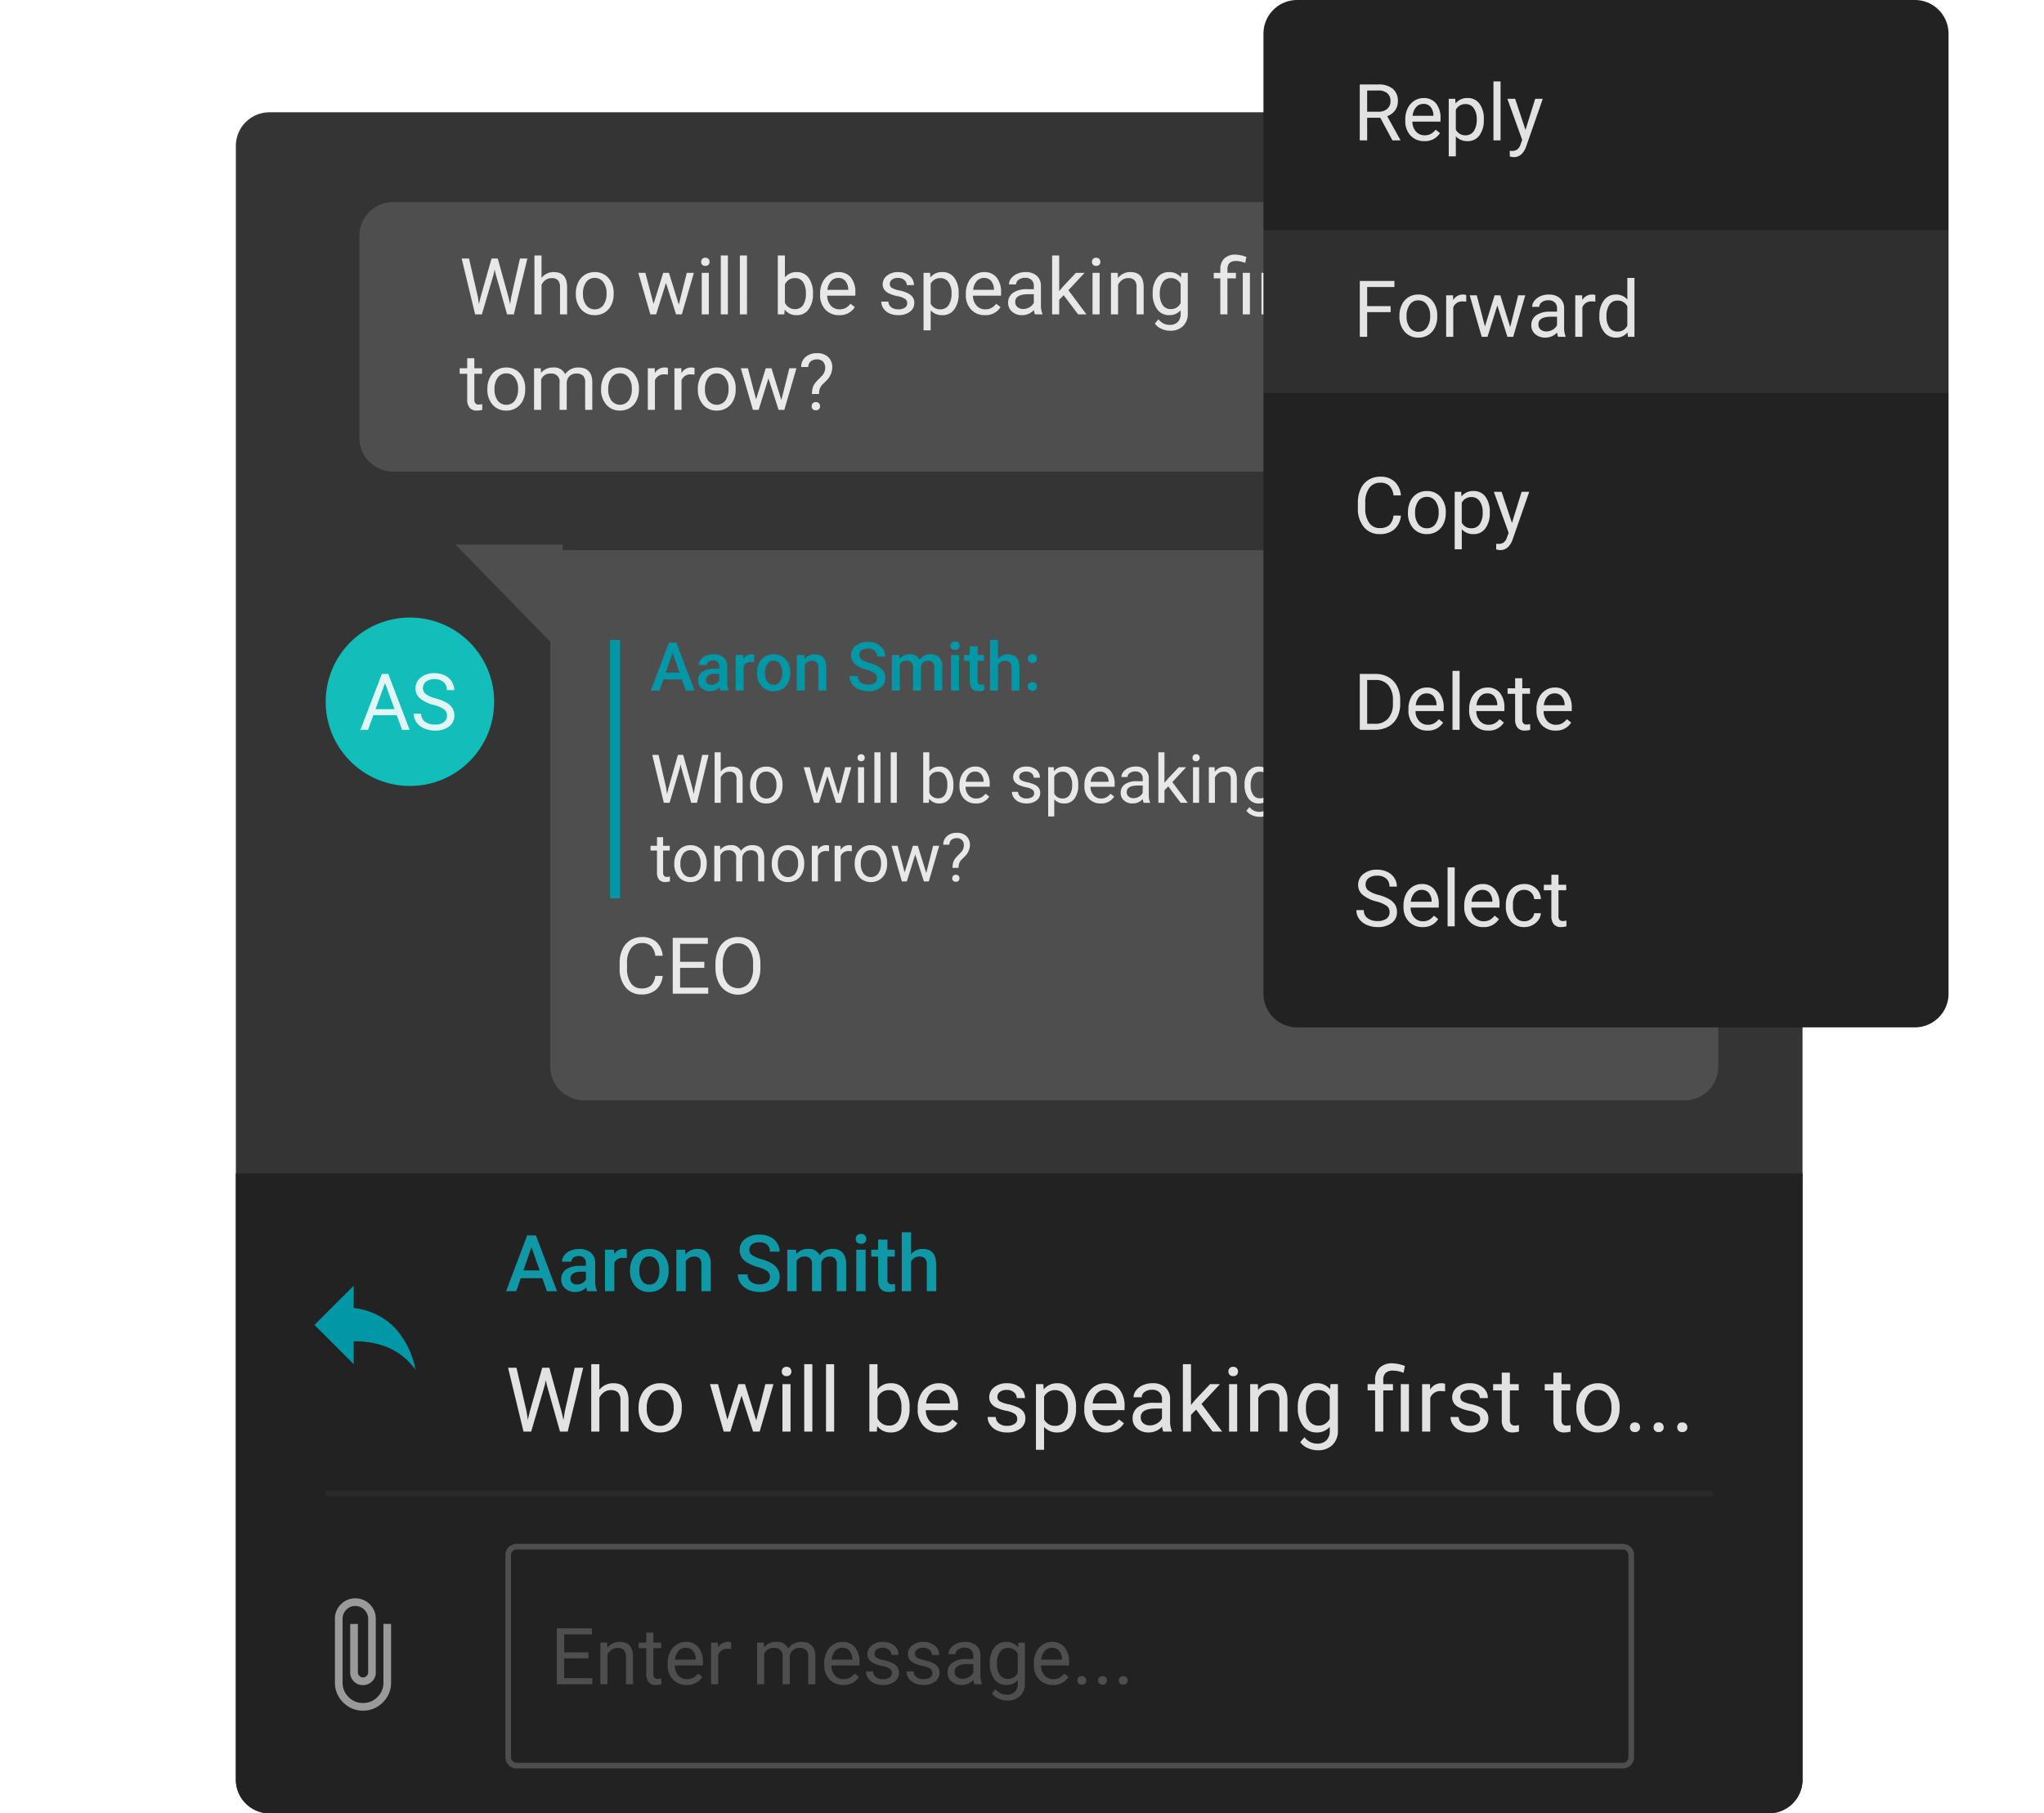 <svg width="364" height="323" fill="none" xmlns="http://www.w3.org/2000/svg"><path d="M315 20H48a6 6 0 0 0-6 6v291a6 6 0 0 0 6 6h267a6 6 0 0 0 6-6V26a6 6 0 0 0-6-6Z" fill="#343434"/><path d="M315 323H48a6 6 0 0 1-6-6v-51h279v51a6.003 6.003 0 0 1-1.757 4.243A6.003 6.003 0 0 1 315 323ZM42 266h279v-57H42v57Z" fill="#222"/><path d="m93.773 251.414.219 1.5.32-1.352 2.25-7.937h1.266l2.2 7.938.313 1.375.242-1.531 1.766-7.781h1.508L101.094 255h-1.367l-2.344-8.289-.183-.867-.18.867L94.594 255h-1.367l-2.75-11.375h1.5l1.796 7.789Zm12.961-3.844a3.07 3.07 0 0 1 2.5-1.18c1.786 0 2.686 1.008 2.7 3.023V255h-1.442v-5.594a1.948 1.948 0 0 0-.418-1.352 1.673 1.673 0 0 0-1.274-.437 2.09 2.09 0 0 0-1.234.375 2.546 2.546 0 0 0-.828.984V255h-1.449v-12h1.445v4.57Zm6.985 3.13a4.976 4.976 0 0 1 .488-2.234 3.633 3.633 0 0 1 1.359-1.536 3.7 3.7 0 0 1 1.988-.539 3.57 3.57 0 0 1 2.793 1.2 4.607 4.607 0 0 1 1.066 3.18v.1a5.055 5.055 0 0 1-.473 2.215 3.598 3.598 0 0 1-1.35 1.523 3.747 3.747 0 0 1-2.02.547 3.557 3.557 0 0 1-2.785-1.2 4.571 4.571 0 0 1-1.066-3.156v-.1Zm1.453.172a3.61 3.61 0 0 0 .652 2.258 2.079 2.079 0 0 0 1.746.852 2.072 2.072 0 0 0 1.75-.863c.472-.715.7-1.564.649-2.419a3.613 3.613 0 0 0-.66-2.254 2.102 2.102 0 0 0-1.754-.863 2.07 2.07 0 0 0-1.727.852 3.921 3.921 0 0 0-.656 2.432v.005Zm19.5 2.141 1.628-6.466h1.445L135.281 255h-1.172l-2.054-6.406-2 6.406h-1.172l-2.453-8.453h1.438l1.664 6.328 1.968-6.328h1.164l2.008 6.466Zm6.109 1.987h-1.445v-8.453h1.445V255Zm-1.562-10.7a.86.86 0 0 1 .215-.594.812.812 0 0 1 .637-.242.822.822 0 0 1 .641.242.86.86 0 0 1 .219.594.828.828 0 0 1-.219.586.843.843 0 0 1-.641.234.822.822 0 0 1-.637-.234.832.832 0 0 1-.215-.586Zm5.445 10.7h-1.445v-12h1.445v12Zm3.883 0H147.1v-12h1.445l.002 12Zm13.43-4.133a5.03 5.03 0 0 1-.891 3.113 2.845 2.845 0 0 1-2.386 1.176 2.95 2.95 0 0 1-2.481-1.133l-.071.977h-1.328v-12h1.445v4.477a2.922 2.922 0 0 1 2.415-1.086 2.86 2.86 0 0 1 2.42 1.164c.633.938.942 2.058.879 3.188l-.002.124Zm-1.446-.167a3.918 3.918 0 0 0-.57-2.281 1.897 1.897 0 0 0-1.641-.8 2.121 2.121 0 0 0-2.055 1.328v3.653a2.175 2.175 0 0 0 2.07 1.328 1.872 1.872 0 0 0 1.617-.8 4.16 4.16 0 0 0 .579-2.428Zm6.769 4.456a3.696 3.696 0 0 1-2.8-1.129 4.185 4.185 0 0 1-1.078-3.02v-.266a5.063 5.063 0 0 1 .488-2.241 3.748 3.748 0 0 1 1.344-1.547 3.379 3.379 0 0 1 1.871-.559 3.172 3.172 0 0 1 2.563 1.086c.662.895.985 1.995.912 3.106v.6h-5.725c-.015.74.245 1.46.73 2.02a2.291 2.291 0 0 0 1.777.77c.453.015.902-.093 1.3-.312.36-.214.676-.495.93-.828l.883.688a3.546 3.546 0 0 1-3.195 1.632Zm-.18-7.578a1.928 1.928 0 0 0-1.469.637 3.097 3.097 0 0 0-.729 1.785h4.234v-.109a2.76 2.76 0 0 0-.594-1.707 1.827 1.827 0 0 0-1.437-.606h-.005Zm14.031 5.18a1.075 1.075 0 0 0-.441-.91 4.263 4.263 0 0 0-1.539-.559 7.251 7.251 0 0 1-1.742-.562 2.471 2.471 0 0 1-.953-.781 1.865 1.865 0 0 1-.309-1.078 2.179 2.179 0 0 1 .879-1.758 3.433 3.433 0 0 1 2.254-.719 3.54 3.54 0 0 1 2.332.742 2.36 2.36 0 0 1 .895 1.9h-1.457a1.309 1.309 0 0 0-.5-1.023 1.889 1.889 0 0 0-1.27-.43 1.974 1.974 0 0 0-1.234.344 1.077 1.077 0 0 0-.445.9.872.872 0 0 0 .414.789c.47.246.976.418 1.5.508a7.86 7.86 0 0 1 1.754.578c.396.18.741.459 1 .809.218.342.326.743.311 1.148a2.167 2.167 0 0 1-.9 1.817 3.801 3.801 0 0 1-2.352.684 4.251 4.251 0 0 1-1.8-.359 2.924 2.924 0 0 1-1.223-1 2.412 2.412 0 0 1-.442-1.398h1.445c.005.223.06.443.16.642.101.199.245.373.422.51.415.301.921.451 1.434.426.461.022.92-.093 1.316-.332a1.021 1.021 0 0 0 .496-.888h-.005Zm10.469-1.891a5.065 5.065 0 0 1-.883 3.109 2.841 2.841 0 0 1-2.385 1.18 3.097 3.097 0 0 1-2.422-.976v4.07h-1.446v-11.7h1.316l.07.938a2.97 2.97 0 0 1 2.453-1.094 2.879 2.879 0 0 1 2.41 1.148c.643.938.955 2.064.887 3.2v.125Zm-1.44-.167a3.739 3.739 0 0 0-.609-2.258 1.968 1.968 0 0 0-1.671-.825 2.126 2.126 0 0 0-1.97 1.164v4.039a2.122 2.122 0 0 0 1.984 1.156 1.954 1.954 0 0 0 1.652-.824 4.08 4.08 0 0 0 .614-2.452Zm6.789 4.456a3.696 3.696 0 0 1-2.8-1.129 4.185 4.185 0 0 1-1.078-3.02v-.266a5.066 5.066 0 0 1 .48-2.246 3.748 3.748 0 0 1 1.344-1.547 3.379 3.379 0 0 1 1.871-.559 3.172 3.172 0 0 1 2.563 1.086c.663.895.987 1.997.914 3.109v.6h-5.727c-.015.74.245 1.46.73 2.02a2.291 2.291 0 0 0 1.777.77c.453.015.902-.093 1.3-.312.36-.214.676-.495.93-.828l.883.688a3.555 3.555 0 0 1-3.187 1.634Zm-.18-7.578a1.928 1.928 0 0 0-1.469.637 3.093 3.093 0 0 0-.734 1.785h4.234v-.109a2.76 2.76 0 0 0-.594-1.707 1.827 1.827 0 0 0-1.437-.606ZM207.156 255a3 3 0 0 1-.2-.891 3.215 3.215 0 0 1-2.409 1.047 2.98 2.98 0 0 1-2.047-.707 2.279 2.279 0 0 1-.8-1.793 2.384 2.384 0 0 1 1-2.051 4.73 4.73 0 0 1 2.824-.73h1.406v-.664a1.635 1.635 0 0 0-.453-1.211 1.825 1.825 0 0 0-1.336-.449 2.105 2.105 0 0 0-1.3.391 1.153 1.153 0 0 0-.523.945h-1.453a2 2 0 0 1 .449-1.223c.32-.41.74-.731 1.219-.934a4.095 4.095 0 0 1 1.691-.344 3.341 3.341 0 0 1 2.289.73 2.644 2.644 0 0 1 .859 2.012v3.891a4.754 4.754 0 0 0 .3 1.852V255h-1.516Zm-2.4-1.1c.453 0 .898-.122 1.289-.352.38-.208.688-.526.883-.914V250.9H205.8c-1.771 0-2.656.518-2.656 1.555a1.313 1.313 0 0 0 .453 1.063c.328.263.74.399 1.161.382h-.002Zm8.244-2.814-.906.945V255h-1.445v-12h1.445v7.258l.773-.93 2.633-2.781h1.758l-3.289 3.531 3.672 4.922h-1.7L213 251.086Zm7.32 3.914h-1.445v-8.453h1.445V255Zm-1.562-10.7a.86.86 0 0 1 .215-.594.812.812 0 0 1 .637-.242.822.822 0 0 1 .641.242.86.86 0 0 1 .219.594.828.828 0 0 1-.219.586.843.843 0 0 1-.641.234.822.822 0 0 1-.637-.234.832.832 0 0 1-.215-.586Zm5.242 2.247.047 1.063a3.083 3.083 0 0 1 2.531-1.219c1.786 0 2.686 1.008 2.7 3.023V255h-1.445v-5.594a1.948 1.948 0 0 0-.418-1.352 1.68 1.68 0 0 0-1.277-.437 2.09 2.09 0 0 0-1.234.375 2.546 2.546 0 0 0-.828.984V255h-1.445v-8.453H224Zm7.117 4.153a4.963 4.963 0 0 1 .914-3.145 2.92 2.92 0 0 1 2.422-1.168 2.905 2.905 0 0 1 2.414 1.094l.07-.937h1.32v8.256a3.437 3.437 0 0 1-.973 2.586 3.591 3.591 0 0 1-2.613.945 4.343 4.343 0 0 1-1.789-.391 3.072 3.072 0 0 1-1.336-1.07l.754-.87a2.83 2.83 0 0 0 2.273 1.148 2.212 2.212 0 0 0 1.645-.594c.205-.225.363-.489.465-.776.101-.287.143-.592.125-.896v-.726a2.983 2.983 0 0 1-2.367 1 2.888 2.888 0 0 1-2.4-1.2 5.222 5.222 0 0 1-.924-3.256Zm1.453.164a3.78 3.78 0 0 0 .586 2.246 1.9 1.9 0 0 0 1.641.816 2.115 2.115 0 0 0 2.003-1.238v-3.86a2.146 2.146 0 0 0-1.992-1.211 1.927 1.927 0 0 0-1.648.82 4.119 4.119 0 0 0-.59 2.43v-.003ZM244.883 255v-7.336h-1.336v-1.117h1.336v-.719a2.927 2.927 0 0 1 .809-2.2 3.129 3.129 0 0 1 2.285-.789 6.882 6.882 0 0 1 2.211.477l-.242 1.219a5.012 5.012 0 0 0-1.859-.391 1.807 1.807 0 0 0-.712.075 1.8 1.8 0 0 0-.628.343 1.71 1.71 0 0 0-.41 1.254v.734h1.727v1.117h-1.727V255h-1.454Zm6.023 0h-1.453v-8.453h1.453V255Zm6.438-7.156a4.35 4.35 0 0 0-.711-.055A1.902 1.902 0 0 0 254.7 249v6h-1.445v-8.453h1.406l.023.977a2.247 2.247 0 0 1 2.016-1.133 1.48 1.48 0 0 1 .641.109l.003 1.344Zm6.25 4.914a1.075 1.075 0 0 0-.441-.91 4.263 4.263 0 0 0-1.539-.559 7.251 7.251 0 0 1-1.742-.562 2.471 2.471 0 0 1-.953-.781 1.865 1.865 0 0 1-.309-1.078 2.179 2.179 0 0 1 .879-1.758 3.433 3.433 0 0 1 2.246-.719 3.54 3.54 0 0 1 2.332.742 2.36 2.36 0 0 1 .895 1.9h-1.453a1.309 1.309 0 0 0-.5-1.023 1.889 1.889 0 0 0-1.27-.43 1.974 1.974 0 0 0-1.234.344 1.077 1.077 0 0 0-.445.9.872.872 0 0 0 .414.789c.47.246.976.418 1.5.508a7.86 7.86 0 0 1 1.754.578c.396.18.741.459 1 .809.223.342.336.744.324 1.152a2.164 2.164 0 0 1-.906 1.816 3.801 3.801 0 0 1-2.352.684 4.251 4.251 0 0 1-1.8-.359 2.924 2.924 0 0 1-1.223-1 2.411 2.411 0 0 1-.451-1.401h1.445c.005.223.06.443.16.642.101.199.245.373.422.51.415.301.921.451 1.434.426.461.022.92-.093 1.316-.332a1.031 1.031 0 0 0 .497-.888Zm5.289-8.258v2.047h1.578v1.117h-1.578v5.249c-.021.271.054.541.211.763a.886.886 0 0 0 .719.254c.231-.008.462-.04.688-.094V255a4.21 4.21 0 0 1-1.109.155 1.8 1.8 0 0 1-1.462-.585 2.51 2.51 0 0 1-.492-1.664v-5.242H265.9v-1.117h1.539V244.5h1.444Zm9.188 0v2.047h1.578v1.117h-1.579v5.249c-.021.271.054.541.211.763a.886.886 0 0 0 .719.254c.231-.008.462-.04.688-.094V255a4.21 4.21 0 0 1-1.109.155 1.799 1.799 0 0 1-1.461-.586 2.515 2.515 0 0 1-.492-1.664v-5.241h-1.539v-1.117h1.539V244.5h1.445Zm2.656 6.2a4.976 4.976 0 0 1 .488-2.234 3.64 3.64 0 0 1 1.359-1.531 3.7 3.7 0 0 1 1.988-.539 3.57 3.57 0 0 1 2.793 1.2 4.607 4.607 0 0 1 1.066 3.18v.1a5.055 5.055 0 0 1-.473 2.215 3.593 3.593 0 0 1-1.348 1.518 3.747 3.747 0 0 1-2.02.547 3.557 3.557 0 0 1-2.785-1.2 4.571 4.571 0 0 1-1.068-3.156v-.1Zm1.453.172a3.61 3.61 0 0 0 .652 2.258 2.079 2.079 0 0 0 1.746.852 2.08 2.08 0 0 0 1.75-.863 3.96 3.96 0 0 0 .648-2.418 3.613 3.613 0 0 0-.66-2.254 2.102 2.102 0 0 0-1.754-.863 2.07 2.07 0 0 0-1.727.852 3.918 3.918 0 0 0-.655 2.431v.005Zm8.086 3.375a.902.902 0 0 1 .223-.625.853.853 0 0 1 .668-.25.873.873 0 0 1 .676.25.894.894 0 0 1 .23.625.83.83 0 0 1-.23.6.89.89 0 0 1-.676.242.87.87 0 0 1-.668-.242.85.85 0 0 1-.223-.605v.005Zm4.211 0a.902.902 0 0 1 .223-.625.853.853 0 0 1 .668-.25.873.873 0 0 1 .676.25.894.894 0 0 1 .23.625.83.83 0 0 1-.23.6.89.89 0 0 1-.676.242.87.87 0 0 1-.668-.242.85.85 0 0 1-.223-.605v.005Zm4.211 0a.902.902 0 0 1 .223-.625.853.853 0 0 1 .668-.25.873.873 0 0 1 .676.25.894.894 0 0 1 .23.625.83.83 0 0 1-.23.6.89.89 0 0 1-.676.242.862.862 0 0 1-.668-.242.85.85 0 0 1-.223-.605v.005Z" fill="#fff" fill-opacity=".87"/><path d="M96.583 227.683h-3.855L91.921 230h-1.798l3.76-9.953h1.552L99.2 230h-1.8l-.817-2.317Zm-3.37-1.395H96.1l-1.445-4.129-1.442 4.129ZM104.588 230a2.54 2.54 0 0 1-.188-.69 2.585 2.585 0 0 1-1.941.827 2.614 2.614 0 0 1-1.822-.637 2.044 2.044 0 0 1-.7-1.572 2.1 2.1 0 0 1 .878-1.815 4.262 4.262 0 0 1 2.512-.632h1.019V225a1.3 1.3 0 0 0-.321-.919 1.287 1.287 0 0 0-.452-.277 1.289 1.289 0 0 0-.526-.068 1.465 1.465 0 0 0-.93.284.873.873 0 0 0-.362.721h-1.665c.002-.413.143-.814.4-1.138a2.687 2.687 0 0 1 1.1-.831 3.844 3.844 0 0 1 1.548-.3 3.101 3.101 0 0 1 2.071.653 2.32 2.32 0 0 1 .791 1.83v3.336a3.78 3.78 0 0 0 .28 1.593V230h-1.692Zm-1.825-1.2c.324.001.643-.081.926-.239.276-.146.503-.37.653-.643v-1.391h-.9a2.45 2.45 0 0 0-1.388.321 1.044 1.044 0 0 0-.465.909.969.969 0 0 0 .318.762c.24.198.545.299.856.281Zm8.853-4.683a4.15 4.15 0 0 0-.677-.055 1.52 1.52 0 0 0-1.538.875V230h-1.662v-7.4h1.586l.041.827a1.875 1.875 0 0 1 1.668-.964c.201-.005.4.029.588.1l-.006 1.554Zm.584 2.116a4.362 4.362 0 0 1 .431-1.958 3.148 3.148 0 0 1 1.21-1.34 3.411 3.411 0 0 1 1.791-.468 3.24 3.24 0 0 1 2.43.964 3.79 3.79 0 0 1 1.008 2.557l.007.39a4.402 4.402 0 0 1-.42 1.955 3.107 3.107 0 0 1-1.2 1.333 3.434 3.434 0 0 1-1.808.472 3.214 3.214 0 0 1-2.513-1.044 3.99 3.99 0 0 1-.94-2.779l.004-.082Zm1.661.144a2.982 2.982 0 0 0 .472 1.788 1.535 1.535 0 0 0 1.313.646 1.514 1.514 0 0 0 1.309-.656 3.29 3.29 0 0 0 .468-1.921 2.937 2.937 0 0 0-.482-1.777 1.546 1.546 0 0 0-1.313-.657 1.524 1.524 0 0 0-1.292.646 3.232 3.232 0 0 0-.479 1.931h.004Zm8.159-3.777.048.854a2.663 2.663 0 0 1 2.153-.991c1.541 0 2.325.882 2.352 2.646V230h-1.662v-4.792a1.527 1.527 0 0 0-.3-1.042 1.27 1.27 0 0 0-.995-.338 1.599 1.599 0 0 0-1.5.909V230h-1.662v-7.4h1.566Zm15.093 4.837a1.201 1.201 0 0 0-.461-1.012 5.536 5.536 0 0 0-1.665-.718 8.017 8.017 0 0 1-1.914-.807 2.55 2.55 0 0 1-1.36-2.229 2.434 2.434 0 0 1 .981-1.982 3.971 3.971 0 0 1 2.546-.779 4.29 4.29 0 0 1 1.853.383c.52.236.963.614 1.278 1.09.308.465.47 1.011.465 1.569h-1.723a1.554 1.554 0 0 0-.489-1.22 2.015 2.015 0 0 0-1.4-.441 2.106 2.106 0 0 0-1.316.362 1.206 1.206 0 0 0-.468 1.012 1.084 1.084 0 0 0 .506.913 5.831 5.831 0 0 0 1.668.711 7.658 7.658 0 0 1 1.866.786c.422.247.777.595 1.032 1.012.226.408.339.869.328 1.336a2.364 2.364 0 0 1-.951 1.977 4.14 4.14 0 0 1-2.589.737 4.86 4.86 0 0 1-1.986-.4 3.337 3.337 0 0 1-1.408-1.1 2.758 2.758 0 0 1-.5-1.641h1.729a1.61 1.61 0 0 0 .565 1.304 2.45 2.45 0 0 0 1.6.47c.482.034.961-.096 1.359-.37a1.184 1.184 0 0 0 .454-.963Zm4.649-4.837.048.772a2.655 2.655 0 0 1 2.133-.909 2.05 2.05 0 0 1 2.03 1.137 2.621 2.621 0 0 1 2.27-1.135 2.3 2.3 0 0 1 1.822.677c.439.571.656 1.281.612 2V230h-1.662v-4.812a1.47 1.47 0 0 0-.308-1.032 1.36 1.36 0 0 0-.475-.27 1.356 1.356 0 0 0-.544-.058 1.38 1.38 0 0 0-.926.3c-.243.21-.417.489-.5.8l.005 5.072h-1.662v-4.867a1.188 1.188 0 0 0-.348-.978 1.186 1.186 0 0 0-.985-.328 1.46 1.46 0 0 0-1.415.813V230H140.2v-7.4h1.562Zm12.386 7.4h-1.661v-7.4h1.661v7.4Zm-1.763-9.317a.868.868 0 0 1 .058-.342.862.862 0 0 1 .185-.294.912.912 0 0 1 .694-.253.948.948 0 0 1 .377.053c.12.044.23.112.323.2a.88.88 0 0 1 .246.636.853.853 0 0 1-.246.625.94.94 0 0 1-.7.25.926.926 0 0 1-.694-.25.861.861 0 0 1-.243-.625Zm5.653.123v1.8h1.306v1.23h-1.306v4.129a.91.91 0 0 0 .167.612.776.776 0 0 0 .6.188c.196 0 .391-.023.581-.068v1.282a4.091 4.091 0 0 1-1.094.157c-1.276 0-1.914-.704-1.914-2.112v-4.19h-1.218V222.6h1.217v-1.8l1.661.006Zm4.211 2.6a2.603 2.603 0 0 1 2.058-.943c1.577 0 2.377.9 2.4 2.7V230h-1.662v-4.771a1.452 1.452 0 0 0-.332-1.083 1.354 1.354 0 0 0-.974-.318 1.594 1.594 0 0 0-1.49.889V230h-1.661v-10.5h1.661v3.906Z" fill="#1098A7"/><path d="M92 276c-.551 0-1 .449-1 1v36c0 .551.449 1 1 1h197c.551 0 1-.449 1-1v-36c0-.551-.449-1-1-1H92Zm0-1h197a2 2 0 0 1 2 2v36a2 2 0 0 1-2 2H92a2 2 0 0 1-2-2v-36a2 2 0 0 1 2-2Z" fill="#fff" fill-opacity=".2"/><path d="M68.283 289.261h1.362v10.426a4.842 4.842 0 0 1-1.468 3.552 4.823 4.823 0 0 1-3.532 1.468 4.815 4.815 0 0 1-3.532-1.468 4.835 4.835 0 0 1-1.468-3.552v-11.32a3.527 3.527 0 0 1 1.064-2.6 3.502 3.502 0 0 1 2.574-1.06 3.505 3.505 0 0 1 2.574 1.064 3.54 3.54 0 0 1 1.064 2.6v9.532a2.135 2.135 0 0 1-.68 1.6 2.248 2.248 0 0 1-1.618.66 2.173 2.173 0 0 1-1.6-.66 2.171 2.171 0 0 1-.66-1.6v-8.638h1.372v8.638a.854.854 0 0 0 .277.617.884.884 0 0 0 .986.205.888.888 0 0 0 .29-.205.851.851 0 0 0 .277-.617v-9.536a2.21 2.21 0 0 0-.68-1.617 2.206 2.206 0 0 0-1.618-.681 2.137 2.137 0 0 0-1.6.681 2.244 2.244 0 0 0-.66 1.617v11.32a3.536 3.536 0 0 0 1.064 2.595 3.504 3.504 0 0 0 2.574 1.064 3.507 3.507 0 0 0 2.575-1.064 3.535 3.535 0 0 0 1.063-2.595v-10.426Z" fill="#fff" fill-opacity=".54"/><path d="M104.781 295.4h-4.313v3.527h5.011V300h-6.324v-9.953h6.255v1.073h-4.942v3.206h4.313v1.074Zm3.329-2.8.041.93a2.709 2.709 0 0 1 2.215-1.066c1.564 0 2.352.882 2.365 2.646V300h-1.264v-4.895c.031-.426-.1-.848-.367-1.182a1.462 1.462 0 0 0-1.118-.383 1.83 1.83 0 0 0-1.08.328c-.311.22-.561.517-.725.861V300h-1.263v-7.4h1.196Zm8.244-1.791v1.791h1.381v.978h-1.381v4.593c-.017.237.048.473.185.667a.767.767 0 0 0 .629.222 3.04 3.04 0 0 0 .6-.082V300c-.315.089-.64.135-.968.137a1.572 1.572 0 0 1-1.278-.513 2.204 2.204 0 0 1-.431-1.456v-4.587h-1.348v-.981h1.347v-1.787l1.264-.004Zm5.927 9.328a3.234 3.234 0 0 1-2.447-.988 3.668 3.668 0 0 1-.943-2.642v-.232a4.445 4.445 0 0 1 .42-1.965 3.28 3.28 0 0 1 1.176-1.354 2.959 2.959 0 0 1 1.637-.489c.422-.023.843.051 1.231.216.389.164.735.415 1.011.734a4.11 4.11 0 0 1 .8 2.721v.526h-5.011a2.63 2.63 0 0 0 .639 1.767 2.012 2.012 0 0 0 1.556.669c.396.013.788-.081 1.135-.273.315-.187.591-.433.813-.725l.772.6a3.11 3.11 0 0 1-2.789 1.435Zm-.157-6.631a1.7 1.7 0 0 0-1.285.557 2.707 2.707 0 0 0-.639 1.562h3.7v-.1c0-.542-.183-1.069-.52-1.494a1.583 1.583 0 0 0-1.256-.525Zm8.08.232a3.799 3.799 0 0 0-.622-.048 1.667 1.667 0 0 0-1.688 1.06V300h-1.265v-7.4h1.23l.021.854a1.972 1.972 0 0 1 1.764-.991c.192-.009.384.025.561.1l-.001 1.175Zm5.817-1.138.034.82a2.73 2.73 0 0 1 2.194-.957 2.11 2.11 0 0 1 2.112 1.189c.249-.358.578-.652.96-.861a2.832 2.832 0 0 1 1.4-.328c1.623 0 2.448.859 2.475 2.577V300h-1.265v-4.881a1.699 1.699 0 0 0-.362-1.186 1.592 1.592 0 0 0-1.217-.393 1.68 1.68 0 0 0-1.169.42c-.317.295-.51.699-.54 1.131V300h-1.272v-4.847a1.4 1.4 0 0 0-.386-1.201 1.411 1.411 0 0 0-1.193-.412 1.696 1.696 0 0 0-1.7 1.06v5.4h-1.267v-7.4h1.196Zm14.151 7.537a3.234 3.234 0 0 1-2.447-.988 3.668 3.668 0 0 1-.943-2.642v-.232a4.445 4.445 0 0 1 .42-1.965 3.28 3.28 0 0 1 1.176-1.354 2.959 2.959 0 0 1 1.637-.489c.422-.023.843.051 1.231.216.389.164.735.415 1.011.734a4.11 4.11 0 0 1 .8 2.721v.526h-5.011a2.63 2.63 0 0 0 .639 1.767 2.005 2.005 0 0 0 1.555.669c.396.013.788-.081 1.135-.273.315-.187.591-.433.813-.725l.772.6a3.098 3.098 0 0 1-2.788 1.435Zm-.157-6.631a1.7 1.7 0 0 0-1.285.557c-.375.439-.6.986-.643 1.562h3.705v-.1c0-.542-.183-1.069-.52-1.494a1.592 1.592 0 0 0-1.257-.525Zm8.812 4.532a.929.929 0 0 0-.386-.8 3.708 3.708 0 0 0-1.347-.489 6.355 6.355 0 0 1-1.524-.492 2.165 2.165 0 0 1-.834-.684 1.641 1.641 0 0 1-.27-.943 1.922 1.922 0 0 1 .768-1.53 3.004 3.004 0 0 1 1.966-.633 3.088 3.088 0 0 1 2.041.649 2.071 2.071 0 0 1 .783 1.661h-1.273a1.143 1.143 0 0 0-.441-.9 1.65 1.65 0 0 0-1.11-.371 1.73 1.73 0 0 0-1.08.3.952.952 0 0 0-.39.786.765.765 0 0 0 .362.69c.411.215.853.365 1.309.444.53.107 1.045.277 1.535.506.346.158.646.402.872.708.196.299.295.651.284 1.008a1.882 1.882 0 0 1-.792 1.591 3.32 3.32 0 0 1-2.058.6 3.714 3.714 0 0 1-1.572-.314 2.558 2.558 0 0 1-1.07-.878 2.121 2.121 0 0 1-.386-1.22h1.265c.005.195.052.387.14.562.089.174.215.327.369.446.364.26.806.389 1.252.365.405.02.806-.082 1.152-.291a.896.896 0 0 0 .434-.771h.001Zm7.219 0a.929.929 0 0 0-.386-.8 3.708 3.708 0 0 0-1.347-.489 6.355 6.355 0 0 1-1.524-.492 2.165 2.165 0 0 1-.834-.684 1.641 1.641 0 0 1-.27-.943 1.922 1.922 0 0 1 .768-1.53 3.005 3.005 0 0 1 1.965-.629 3.088 3.088 0 0 1 2.041.649 2.071 2.071 0 0 1 .783 1.661h-1.272a1.143 1.143 0 0 0-.441-.9 1.65 1.65 0 0 0-1.111-.376 1.73 1.73 0 0 0-1.08.3.952.952 0 0 0-.39.786.765.765 0 0 0 .362.69c.411.215.853.365 1.309.444.53.107 1.045.277 1.535.506.346.158.646.402.872.708.196.299.295.651.284 1.008a1.891 1.891 0 0 1-.793 1.589 3.32 3.32 0 0 1-2.058.6 3.714 3.714 0 0 1-1.572-.314 2.558 2.558 0 0 1-1.07-.878 2.121 2.121 0 0 1-.386-1.22h1.269a1.317 1.317 0 0 0 .5 1.008c.366.263.81.392 1.259.368.405.02.806-.082 1.152-.291a.896.896 0 0 0 .434-.771h.001Zm7.477 1.962a2.674 2.674 0 0 1-.178-.779 2.816 2.816 0 0 1-2.105.916 2.612 2.612 0 0 1-1.794-.619 1.999 1.999 0 0 1-.7-1.569 2.092 2.092 0 0 1 .878-1.794 4.144 4.144 0 0 1 2.471-.639h1.23v-.581a1.414 1.414 0 0 0-.4-1.056 1.582 1.582 0 0 0-1.169-.393 1.845 1.845 0 0 0-1.135.342 1.006 1.006 0 0 0-.458.827H168.9a1.75 1.75 0 0 1 .393-1.07 2.694 2.694 0 0 1 1.066-.817 3.59 3.59 0 0 1 1.48-.3 2.924 2.924 0 0 1 2 .639 2.307 2.307 0 0 1 .752 1.76v3.4a4.179 4.179 0 0 0 .26 1.62V300h-1.328Zm-2.1-.964c.397 0 .786-.106 1.128-.308.333-.182.602-.461.772-.8v-1.517h-.991c-1.549 0-2.324.453-2.324 1.36a1.15 1.15 0 0 0 .4.93c.288.231.649.35 1.017.335h-.002Zm4.847-2.8a4.345 4.345 0 0 1 .8-2.751 2.553 2.553 0 0 1 2.12-1.018 2.544 2.544 0 0 1 2.112.957l.062-.82h1.156v7.218a3.002 3.002 0 0 1-.851 2.263 3.136 3.136 0 0 1-2.287.827 3.793 3.793 0 0 1-1.565-.342 2.708 2.708 0 0 1-1.169-.937l.652-.758a2.476 2.476 0 0 0 1.989 1 1.923 1.923 0 0 0 1.439-.52 1.986 1.986 0 0 0 .52-1.455v-.638a2.596 2.596 0 0 1-2.071.875 2.518 2.518 0 0 1-2.1-1.046 4.576 4.576 0 0 1-.806-2.851l-.001-.004Zm1.271.144c-.038.693.141 1.38.513 1.965a1.671 1.671 0 0 0 1.436.714c.368.014.732-.082 1.044-.276.313-.193.562-.476.713-.811V294.6a1.87 1.87 0 0 0-1.747-1.06 1.692 1.692 0 0 0-1.442.718 3.617 3.617 0 0 0-.515 2.126l-.002-.004Zm9.959 3.757a3.234 3.234 0 0 1-2.447-.988 3.668 3.668 0 0 1-.943-2.642v-.232a4.445 4.445 0 0 1 .42-1.965 3.28 3.28 0 0 1 1.17-1.354 2.959 2.959 0 0 1 1.637-.489c.422-.023.843.051 1.231.216.389.164.735.415 1.011.734a4.11 4.11 0 0 1 .8 2.721v.526h-5.009a2.63 2.63 0 0 0 .639 1.767 2.005 2.005 0 0 0 1.555.669c.396.014.789-.079 1.136-.269.315-.187.591-.433.813-.725l.772.6a3.097 3.097 0 0 1-1.199 1.092 3.093 3.093 0 0 1-1.586.339Zm-.157-6.631a1.7 1.7 0 0 0-1.285.557c-.375.439-.6.986-.643 1.562h3.705v-.1c0-.542-.183-1.069-.52-1.494a1.59 1.59 0 0 0-1.261-.525h.004Zm4.528 5.831a.795.795 0 0 1 .195-.547.743.743 0 0 1 .584-.219.769.769 0 0 1 .591.219c.135.15.207.346.2.547a.736.736 0 0 1-.2.526.757.757 0 0 1-.273.168.765.765 0 0 1-.318.044.75.75 0 0 1-.584-.212.754.754 0 0 1-.195-.526Zm3.685 0a.795.795 0 0 1 .195-.547.743.743 0 0 1 .584-.219.769.769 0 0 1 .591.219c.135.15.207.346.2.547a.736.736 0 0 1-.2.526.757.757 0 0 1-.273.168.765.765 0 0 1-.318.044.75.75 0 0 1-.584-.212.75.75 0 0 1-.195-.526Zm3.685 0a.795.795 0 0 1 .195-.547.743.743 0 0 1 .584-.219.769.769 0 0 1 .591.219c.135.15.207.346.2.547a.736.736 0 0 1-.2.526.757.757 0 0 1-.273.168.765.765 0 0 1-.318.044.75.75 0 0 1-.584-.212.75.75 0 0 1-.196-.526h.001Z" fill="#fff" fill-opacity=".2"/><path opacity=".1" d="M58 266h247" stroke="#707070"/><path d="M62.984 233a11.839 11.839 0 0 1 7.523 3.727c1.794 2.074 3 4.591 3.493 7.289-2.406-3.407-6.078-5.11-11.016-5.11v4.078L56 236l6.984-6.984V233Z" fill="#0097A7"/><path d="M73 140c8.284 0 15-6.716 15-15 0-8.284-6.716-15-15-15-8.284 0-15 6.716-15 15 0 8.284 6.716 15 15 15Z" fill="#12BEBA"/><path d="M70.651 127.4h-4.17l-.936 2.6h-1.354l3.8-9.953h1.15L72.948 130H71.6l-.949-2.6Zm-3.773-1.078h3.384l-1.7-4.655-1.684 4.655Zm10.343-.759a6.175 6.175 0 0 1-2.458-1.193 2.272 2.272 0 0 1-.769-1.747 2.41 2.41 0 0 1 .94-1.945 3.737 3.737 0 0 1 2.444-.769 4.087 4.087 0 0 1 1.83.4c.508.24.939.618 1.243 1.091a2.8 2.8 0 0 1 .441 1.524h-1.32A1.818 1.818 0 0 0 79 121.5a2.337 2.337 0 0 0-1.62-.518 2.395 2.395 0 0 0-1.514.428 1.434 1.434 0 0 0-.546 1.19 1.287 1.287 0 0 0 .516 1.031 5.061 5.061 0 0 0 1.757.77c.678.172 1.33.431 1.941.77a2.95 2.95 0 0 1 1.04.981c.232.4.349.857.337 1.319a2.329 2.329 0 0 1-.943 1.938 4.023 4.023 0 0 1-2.522.728 4.685 4.685 0 0 1-1.914-.393 3.222 3.222 0 0 1-1.37-1.077 2.626 2.626 0 0 1-.482-1.552H75a1.715 1.715 0 0 0 .667 1.425 2.807 2.807 0 0 0 1.781.523 2.576 2.576 0 0 0 1.593-.424 1.376 1.376 0 0 0 .554-1.155 1.352 1.352 0 0 0-.513-1.131 5.929 5.929 0 0 0-1.86-.79Z" fill="#fff" fill-opacity=".87"/><g filter="url(#a)"><path d="M98 97h202a6.002 6.002 0 0 1 6 6v86a6.003 6.003 0 0 1-1.757 4.243A6.003 6.003 0 0 1 300 195H104a6.002 6.002 0 0 1-6-6V97Z" fill="#4E4E4E"/></g><path d="M118.011 173.842a3.663 3.663 0 0 1-1.166 2.437 3.823 3.823 0 0 1-2.608.858 3.505 3.505 0 0 1-2.827-1.265 5.087 5.087 0 0 1-1.063-3.384v-.957a5.651 5.651 0 0 1 .5-2.44 3.694 3.694 0 0 1 1.4-1.617 3.91 3.91 0 0 1 2.106-.564 3.598 3.598 0 0 1 2.543.89 3.712 3.712 0 0 1 1.115 2.446h-1.32a2.864 2.864 0 0 0-.742-1.728 2.242 2.242 0 0 0-1.6-.535 2.35 2.35 0 0 0-1.972.93 4.266 4.266 0 0 0-.714 2.648v.965c-.047.909.189 1.81.677 2.579a2.185 2.185 0 0 0 1.894.958 2.527 2.527 0 0 0 1.678-.5 2.756 2.756 0 0 0 .776-1.726l1.323.005Zm7.417-1.442h-4.314v3.527h5.011V177h-6.323v-9.953h6.255v1.073h-4.943v3.206h4.313l.001 1.074Zm9.987-.055a6.18 6.18 0 0 1-.492 2.553 3.731 3.731 0 0 1-1.395 1.665 3.865 3.865 0 0 1-3.18.461 3.852 3.852 0 0 1-2.42-2.112 5.907 5.907 0 0 1-.516-2.478v-.718a6.075 6.075 0 0 1 .5-2.536 3.692 3.692 0 0 1 3.5-2.27 3.858 3.858 0 0 1 2.109.578 3.727 3.727 0 0 1 1.4 1.675 6.2 6.2 0 0 1 .492 2.553l.002.629Zm-1.306-.645a4.468 4.468 0 0 0-.711-2.717 2.345 2.345 0 0 0-1.989-.947 2.323 2.323 0 0 0-1.958.947 4.363 4.363 0 0 0-.735 2.628v.731c-.055.954.198 1.9.721 2.7a2.522 2.522 0 0 0 1.964.981 2.522 2.522 0 0 0 1.991-.926 4.45 4.45 0 0 0 .718-2.656l-.001-.741Z" fill="#fff" fill-opacity=".87"/><path d="M100.233 97h-19.12l17.4 17.836L100.232 97Z" fill="#4E4E4E"/><path d="m118.627 140.311.164 1.125.24-1.014 1.688-5.953h.949l1.647 5.953.234 1.031.182-1.153 1.324-5.831h1.131L124.117 143h-1.025l-1.758-6.217-.137-.65-.135.65-1.82 6.217h-1.025l-2.063-8.531h1.125l1.348 5.842Zm9.721-2.883a2.297 2.297 0 0 1 1.875-.885c1.34 0 2.015.756 2.027 2.268V143h-1.084v-4.2a1.463 1.463 0 0 0-.313-1.014 1.26 1.26 0 0 0-.958-.328 1.561 1.561 0 0 0-.926.281 1.906 1.906 0 0 0-.621.738V143h-1.084v-9h1.084v3.428Zm5.238 2.344a3.735 3.735 0 0 1 .366-1.672 2.73 2.73 0 0 1 1.02-1.148c.449-.272.966-.41 1.491-.4a2.676 2.676 0 0 1 2.095.9c.557.666.843 1.518.8 2.385v.063a3.796 3.796 0 0 1-.354 1.661 2.7 2.7 0 0 1-1.015 1.146 2.81 2.81 0 0 1-1.515.41 2.665 2.665 0 0 1-2.089-.9 3.43 3.43 0 0 1-.8-2.373l.001-.072Zm1.09.129c-.03.603.142 1.199.489 1.693a1.56 1.56 0 0 0 1.31.639 1.562 1.562 0 0 0 1.313-.647 2.97 2.97 0 0 0 .486-1.813 2.714 2.714 0 0 0-.5-1.69 1.568 1.568 0 0 0-1.315-.647 1.557 1.557 0 0 0-1.295.639 2.938 2.938 0 0 0-.488 1.825v.001Zm14.621 1.605 1.223-4.846h1.084l-1.846 6.34h-.879l-1.541-4.8-1.5 4.8h-.879l-1.84-6.34h1.078l1.248 4.746 1.477-4.746h.875l1.5 4.846Zm4.586 1.494h-1.086v-6.34h1.084l.002 6.34Zm-1.172-8.021a.645.645 0 0 1 .161-.445.59.59 0 0 1 .478-.182.623.623 0 0 1 .48.182.645.645 0 0 1 .164.445.62.62 0 0 1-.164.439.636.636 0 0 1-.48.176.627.627 0 0 1-.478-.176.623.623 0 0 1-.161-.439Zm4.086 8.021h-1.086v-9h1.086v9Zm2.91 0h-1.084v-9h1.084v9Zm10.072-3.1a3.77 3.77 0 0 1-.668 2.335 2.138 2.138 0 0 1-1.793.882 2.213 2.213 0 0 1-1.857-.85l-.053.733h-1v-9h1.089v3.357a2.193 2.193 0 0 1 1.811-.814 2.146 2.146 0 0 1 1.813.873c.475.704.706 1.543.659 2.391l-.001.093Zm-1.082-.123a2.933 2.933 0 0 0-.428-1.711 1.415 1.415 0 0 0-1.23-.6 1.594 1.594 0 0 0-1.541 1v2.734a1.63 1.63 0 0 0 1.553 1 1.405 1.405 0 0 0 1.213-.6 3.116 3.116 0 0 0 .433-1.823Zm5.08 3.34a2.767 2.767 0 0 1-2.1-.847 3.143 3.143 0 0 1-.809-2.265v-.2a3.787 3.787 0 0 1 .36-1.685c.221-.473.57-.874 1.008-1.16.415-.274.902-.42 1.4-.419a2.37 2.37 0 0 1 1.922.814 3.53 3.53 0 0 1 .686 2.332v.451h-4.291a2.254 2.254 0 0 0 .544 1.517 1.725 1.725 0 0 0 1.333.577c.34.012.678-.068.977-.232a2.46 2.46 0 0 0 .7-.621l.662.516a2.667 2.667 0 0 1-2.393 1.222h.001Zm-.135-5.684a1.43 1.43 0 0 0-.602.12c-.19.082-.36.204-.498.358a2.317 2.317 0 0 0-.551 1.339h3.176v-.082a2.069 2.069 0 0 0-.445-1.28 1.36 1.36 0 0 0-1.081-.454l.001-.001Zm10.522 3.885a.805.805 0 0 0-.331-.683 3.2 3.2 0 0 0-1.154-.419 5.454 5.454 0 0 1-1.307-.422 1.86 1.86 0 0 1-.715-.586 1.393 1.393 0 0 1-.231-.809 1.64 1.64 0 0 1 .659-1.318 2.574 2.574 0 0 1 1.685-.539 2.65 2.65 0 0 1 1.749.557 1.772 1.772 0 0 1 .671 1.424h-1.093a.989.989 0 0 0-.378-.768 1.416 1.416 0 0 0-.952-.322 1.486 1.486 0 0 0-.926.258.813.813 0 0 0-.334.674.662.662 0 0 0 .311.592c.352.185.73.313 1.122.381.454.092.895.238 1.315.434.296.135.553.344.747.606.167.256.252.558.243.864a1.629 1.629 0 0 1-.677 1.358 2.855 2.855 0 0 1-1.764.513 3.187 3.187 0 0 1-1.348-.27 2.186 2.186 0 0 1-.917-.753 1.807 1.807 0 0 1-.331-1.046h1.089a1.108 1.108 0 0 0 .437.864c.311.225.69.338 1.075.319.346.018.69-.066.988-.244a.762.762 0 0 0 .367-.665Zm7.852-1.418a3.807 3.807 0 0 1-.662 2.332 2.12 2.12 0 0 1-1.793.885 2.321 2.321 0 0 1-1.816-.732v3.053h-1.085v-8.778h.99l.053.7a2.227 2.227 0 0 1 1.84-.82 2.16 2.16 0 0 1 1.808.861c.482.704.716 1.548.665 2.4v.099Zm-1.084-.123a2.81 2.81 0 0 0-.457-1.693 1.472 1.472 0 0 0-1.254-.621 1.585 1.585 0 0 0-.866.221 1.587 1.587 0 0 0-.611.652v3.029a1.598 1.598 0 0 0 1.488.867c.241.007.481-.046.697-.153.216-.108.402-.268.542-.465a3.063 3.063 0 0 0 .461-1.837Zm5.092 3.34a2.767 2.767 0 0 1-2.1-.847 3.143 3.143 0 0 1-.809-2.265v-.2a3.787 3.787 0 0 1 .36-1.685c.221-.473.57-.874 1.008-1.16.415-.274.902-.42 1.4-.419a2.37 2.37 0 0 1 1.922.814c.5.671.745 1.499.692 2.334v.451h-4.3a2.25 2.25 0 0 0 .548 1.515 1.725 1.725 0 0 0 1.333.577c.34.012.678-.068.977-.232a2.46 2.46 0 0 0 .7-.621l.662.516a2.667 2.667 0 0 1-2.393 1.222Zm-.135-5.684a1.43 1.43 0 0 0-.602.12c-.19.082-.36.204-.498.358a2.317 2.317 0 0 0-.551 1.339h3.176v-.082a2.069 2.069 0 0 0-.445-1.28 1.36 1.36 0 0 0-1.08-.454v-.001Zm7.775 5.567a2.26 2.26 0 0 1-.152-.668 2.427 2.427 0 0 1-1.8.785 2.237 2.237 0 0 1-1.538-.53 1.715 1.715 0 0 1-.6-1.345 1.784 1.784 0 0 1 .747-1.542 3.548 3.548 0 0 1 2.118-.548h1.058v-.5a1.214 1.214 0 0 0-.34-.905 1.364 1.364 0 0 0-1-.337 1.58 1.58 0 0 0-.973.293.859.859 0 0 0-.393.709h-1.094c.006-.335.125-.657.337-.917.24-.307.555-.548.914-.7a3.073 3.073 0 0 1 1.269-.258 2.507 2.507 0 0 1 1.717.548 1.972 1.972 0 0 1 .644 1.515v2.918c-.02.473.054.944.219 1.388V143h-1.133Zm-1.8-.826c.34 0 .674-.091.967-.264a1.6 1.6 0 0 0 .662-.686v-1.3h-.85c-1.328 0-1.992.389-1.992 1.166a.99.99 0 0 0 .34.8c.247.197.557.298.874.284h-.001Zm6.183-2.11-.68.709V143h-1.084v-9h1.084v5.443l.58-.7 1.975-2.083h1.318l-2.466 2.649 2.753 3.691h-1.271l-2.209-2.936Zm5.49 2.936h-1.084v-6.34h1.084V143Zm-1.172-8.021a.645.645 0 0 1 .161-.445.59.59 0 0 1 .478-.182.623.623 0 0 1 .48.182.645.645 0 0 1 .164.445.62.62 0 0 1-.164.439.636.636 0 0 1-.48.176.627.627 0 0 1-.478-.176.623.623 0 0 1-.161-.439Zm3.932 1.681.035.8a2.309 2.309 0 0 1 1.9-.914c1.34 0 2.015.756 2.027 2.268V143h-1.084v-4.2a1.463 1.463 0 0 0-.313-1.014 1.26 1.26 0 0 0-.958-.328 1.561 1.561 0 0 0-.926.281 1.906 1.906 0 0 0-.621.738V143h-1.085v-6.34h1.025Zm5.338 3.117a3.72 3.72 0 0 1 .686-2.358 2.185 2.185 0 0 1 1.816-.876 2.184 2.184 0 0 1 1.811.82l.053-.7h.99v6.185a2.574 2.574 0 0 1-.729 1.939 2.694 2.694 0 0 1-1.96.709 3.253 3.253 0 0 1-1.342-.293 2.305 2.305 0 0 1-1-.8l.563-.65a2.113 2.113 0 0 0 1.705.861 1.657 1.657 0 0 0 1.233-.445 1.704 1.704 0 0 0 .436-1.257v-.545a2.227 2.227 0 0 1-1.775.75 2.158 2.158 0 0 1-1.8-.9 3.917 3.917 0 0 1-.687-2.44Zm1.09.123c-.034.594.12 1.183.439 1.685a1.42 1.42 0 0 0 1.233.615 1.589 1.589 0 0 0 1.506-.932v-2.897a1.611 1.611 0 0 0-1.494-.908 1.439 1.439 0 0 0-1.236.615 3.095 3.095 0 0 0-.448 1.822Zm9.234 3.1v-5.5h-1v-.84h1v-.539a2.205 2.205 0 0 1 .606-1.652 2.358 2.358 0 0 1 1.714-.592 5.165 5.165 0 0 1 1.658.357l-.182.914a3.76 3.76 0 0 0-1.395-.293 1.37 1.37 0 0 0-1 .313 1.292 1.292 0 0 0-.308.94v.551h1.295v.841h-1.295v5.5h-1.093Zm4.518 0h-1.09v-6.34h1.09V143Zm4.828-5.367a3.291 3.291 0 0 0-.533-.041 1.427 1.427 0 0 0-1.447.908v4.5h-1.084v-6.34h1.056l.018.732a1.689 1.689 0 0 1 1.512-.85c.164-.009.328.019.48.082l-.002 1.009Zm4.692 3.685a.805.805 0 0 0-.331-.683 3.2 3.2 0 0 0-1.154-.419 5.454 5.454 0 0 1-1.307-.422 1.86 1.86 0 0 1-.715-.586 1.393 1.393 0 0 1-.231-.809 1.64 1.64 0 0 1 .659-1.318 2.574 2.574 0 0 1 1.685-.539 2.65 2.65 0 0 1 1.749.557 1.772 1.772 0 0 1 .671 1.424h-1.09a.989.989 0 0 0-.378-.768 1.416 1.416 0 0 0-.952-.322 1.486 1.486 0 0 0-.926.258.813.813 0 0 0-.334.674.662.662 0 0 0 .311.592c.352.185.73.313 1.122.381.454.092.895.238 1.315.434.296.135.553.344.747.606.167.256.252.558.243.864a1.622 1.622 0 0 1-.684 1.358 2.855 2.855 0 0 1-1.764.513 3.187 3.187 0 0 1-1.348-.27 2.186 2.186 0 0 1-.917-.753 1.807 1.807 0 0 1-.331-1.046h1.084a1.108 1.108 0 0 0 .437.864c.311.225.69.338 1.075.319.346.017.69-.07.987-.249a.764.764 0 0 0 .377-.66Zm3.967-6.193v1.535h1.184v.84h-1.184v3.937a.872.872 0 0 0 .158.572.657.657 0 0 0 .539.191c.174-.006.346-.03.516-.07v.87a3.123 3.123 0 0 1-.832.116 1.356 1.356 0 0 1-1.1-.439 1.886 1.886 0 0 1-.369-1.248V137.5h-1.154v-.84h1.154v-1.535h1.088Zm-131.876 14v1.535h1.184v.84h-1.184v3.937a.872.872 0 0 0 .158.572.657.657 0 0 0 .539.191c.174-.006.346-.03.516-.07v.87a3.123 3.123 0 0 1-.832.116 1.356 1.356 0 0 1-1.1-.439 1.886 1.886 0 0 1-.369-1.248V151.5h-1.15v-.84h1.154v-1.535h1.084Zm1.992 4.646a3.728 3.728 0 0 1 .366-1.671 2.73 2.73 0 0 1 1.02-1.148c.449-.272.966-.41 1.491-.4a2.676 2.676 0 0 1 2.095.9c.557.666.843 1.518.8 2.385v.063a3.784 3.784 0 0 1-.355 1.662c-.22.472-.573.87-1.014 1.146a2.81 2.81 0 0 1-1.515.41 2.665 2.665 0 0 1-2.089-.9 3.43 3.43 0 0 1-.8-2.373l.001-.074Zm1.09.129c-.03.603.142 1.199.489 1.693a1.56 1.56 0 0 0 1.31.639 1.562 1.562 0 0 0 1.313-.647 2.97 2.97 0 0 0 .486-1.813 2.714 2.714 0 0 0-.5-1.69 1.57 1.57 0 0 0-1.311-.648 1.557 1.557 0 0 0-1.295.639 2.937 2.937 0 0 0-.492 1.827Zm7.061-3.24.029.7a2.334 2.334 0 0 1 1.881-.82 1.81 1.81 0 0 1 1.811 1.02 2.4 2.4 0 0 1 .823-.738 2.43 2.43 0 0 1 1.2-.281c1.39 0 2.097.736 2.121 2.209V157h-1.086v-4.184a1.461 1.461 0 0 0-.313-1.016 1.375 1.375 0 0 0-1.043-.337 1.44 1.44 0 0 0-1 .36 1.46 1.46 0 0 0-.463.97V157h-1.094v-4.154a1.217 1.217 0 0 0-.801-1.328 1.208 1.208 0 0 0-.553-.055 1.447 1.447 0 0 0-1.459.908V157h-1.079v-6.34h1.026Zm9.211 3.111a3.728 3.728 0 0 1 .366-1.671 2.73 2.73 0 0 1 1.02-1.148c.449-.272.966-.41 1.491-.4a2.676 2.676 0 0 1 2.095.9c.557.666.843 1.518.8 2.385v.063a3.796 3.796 0 0 1-.354 1.661c-.22.472-.573.87-1.014 1.146a2.81 2.81 0 0 1-1.515.41 2.665 2.665 0 0 1-2.089-.9 3.43 3.43 0 0 1-.8-2.373v-.073Zm1.09.129c-.03.603.142 1.199.489 1.693a1.656 1.656 0 0 0 2.622-.009 2.97 2.97 0 0 0 .486-1.813 2.714 2.714 0 0 0-.5-1.69 1.568 1.568 0 0 0-1.315-.647 1.557 1.557 0 0 0-1.295.639 2.937 2.937 0 0 0-.488 1.827h.001Zm9.105-2.267a3.291 3.291 0 0 0-.533-.041 1.427 1.427 0 0 0-1.447.908v4.5h-1.085v-6.34h1.055l.018.732a1.689 1.689 0 0 1 1.512-.85c.164-.009.328.019.48.082v1.009Zm4.061 0a3.291 3.291 0 0 0-.533-.041 1.43 1.43 0 0 0-1.448.908v4.5h-1.084v-6.34h1.055l.018.732a1.689 1.689 0 0 1 1.512-.85c.164-.009.328.019.48.082v1.009Zm.51 2.139a3.747 3.747 0 0 1 .365-1.672 2.726 2.726 0 0 1 1.024-1.153c.449-.272.966-.41 1.491-.4a2.676 2.676 0 0 1 2.095.9c.557.666.843 1.518.8 2.385v.068a3.796 3.796 0 0 1-.354 1.661c-.22.472-.573.87-1.014 1.146a2.81 2.81 0 0 1-1.515.41 2.665 2.665 0 0 1-2.089-.9 3.43 3.43 0 0 1-.8-2.373l-.003-.072Zm1.09.129c-.03.603.142 1.199.489 1.693a1.656 1.656 0 0 0 2.622-.009 2.97 2.97 0 0 0 .486-1.813 2.714 2.714 0 0 0-.5-1.69 1.568 1.568 0 0 0-1.315-.647 1.557 1.557 0 0 0-1.295.639 2.939 2.939 0 0 0-.488 1.826l.001.001Zm11.654 1.605 1.218-4.846h1.084l-1.846 6.34h-.879l-1.541-4.8-1.5 4.8h-.879l-1.84-6.34h1.078l1.25 4.746 1.475-4.746h.873l1.507 4.846Zm4.676-.918a3.475 3.475 0 0 1 .158-1.1 2.8 2.8 0 0 1 .6-.9l.768-.79c.308-.322.484-.748.492-1.193.02-.35-.095-.695-.322-.962a1.226 1.226 0 0 0-.937-.348 1.412 1.412 0 0 0-.961.316 1.064 1.064 0 0 0-.363.85h-1.088a1.963 1.963 0 0 1 .677-1.532 2.53 2.53 0 0 1 1.731-.583 2.389 2.389 0 0 1 1.726.594 2.164 2.164 0 0 1 .618 1.629 2.949 2.949 0 0 1-.949 2.018l-.639.632a1.96 1.96 0 0 0-.428 1.363l-1.083.006Zm-.047 1.861a.643.643 0 0 1 .16-.449.595.595 0 0 1 .478-.18.619.619 0 0 1 .48.18c.11.122.169.282.164.447a.624.624 0 0 1-.164.441.633.633 0 0 1-.48.174.585.585 0 0 1-.602-.367.583.583 0 0 1-.037-.248l.001.002Z" fill="#fff" fill-opacity=".87"/><path d="M121.438 121.014h-3.3l-.697 1.986H115.9l3.223-8.531h1.33l3.229 8.531h-1.547l-.697-1.986Zm-2.889-1.2h2.473l-1.237-3.535-1.236 3.535Zm9.746 3.186a2.217 2.217 0 0 1-.164-.592 2.204 2.204 0 0 1-1.664.709 2.238 2.238 0 0 1-1.555-.545 1.736 1.736 0 0 1-.6-1.348 1.796 1.796 0 0 1 .753-1.556 3.652 3.652 0 0 1 2.153-.542h.873v-.416a1.106 1.106 0 0 0-.275-.788 1.08 1.08 0 0 0-.838-.3 1.255 1.255 0 0 0-.8.243.761.761 0 0 0-.311.618h-1.424c.003-.355.125-.699.346-.976.247-.315.571-.56.94-.712.42-.177.872-.264 1.327-.258.64-.033 1.27.166 1.775.56.223.195.4.438.517.71.118.272.174.567.163.863v2.859c-.02.469.063.937.241 1.371v.1h-1.457Zm-1.561-1.025c.278.001.552-.07.794-.205.237-.125.432-.317.56-.551v-1.2h-.768a2.106 2.106 0 0 0-1.189.275.89.89 0 0 0-.4.779.84.84 0 0 0 .272.653c.204.172.465.261.731.249Zm7.588-4.014a3.51 3.51 0 0 0-.58-.047 1.309 1.309 0 0 0-1.318.75V123H131v-6.34h1.359l.035.709a1.606 1.606 0 0 1 1.43-.826c.171-.005.34.023.5.082l-.002 1.336Zm.5 1.811a3.748 3.748 0 0 1 .369-1.679 2.702 2.702 0 0 1 1.037-1.148 2.925 2.925 0 0 1 1.535-.4 2.775 2.775 0 0 1 2.083.826c.552.597.861 1.378.864 2.191l.006.334a3.763 3.763 0 0 1-.36 1.676 2.657 2.657 0 0 1-1.033 1.141 2.944 2.944 0 0 1-1.55.4 2.745 2.745 0 0 1-2.147-.894 3.424 3.424 0 0 1-.806-2.382l.002-.065Zm1.424.123c-.032.54.108 1.077.4 1.532a1.317 1.317 0 0 0 1.125.554 1.295 1.295 0 0 0 1.124-.563 2.815 2.815 0 0 0 .4-1.646 2.52 2.52 0 0 0-.413-1.523 1.322 1.322 0 0 0-1.122-.562 1.306 1.306 0 0 0-1.107.554 2.774 2.774 0 0 0-.409 1.654h.002Zm7-3.234.041.732a2.275 2.275 0 0 1 1.846-.85c1.32 0 1.992.756 2.016 2.268V123h-1.43v-4.107a1.302 1.302 0 0 0-.261-.893 1.09 1.09 0 0 0-.853-.29 1.373 1.373 0 0 0-1.283.779V123h-1.427v-6.34l1.351.001Zm12.932 4.139a1.018 1.018 0 0 0-.4-.867 4.725 4.725 0 0 0-1.427-.615 6.901 6.901 0 0 1-1.641-.691 2.19 2.19 0 0 1-1.166-1.91 2.087 2.087 0 0 1 .841-1.7 3.395 3.395 0 0 1 2.183-.668c.548-.01 1.09.102 1.588.328.448.202.829.526 1.1.935.265.398.404.867.4 1.345h-1.478a1.318 1.318 0 0 0-.094-.569 1.324 1.324 0 0 0-.325-.477 1.73 1.73 0 0 0-1.2-.378c-.4-.024-.797.085-1.128.311a1.045 1.045 0 0 0-.282 1.313.934.934 0 0 0 .316.336c.443.276.925.48 1.43.607.561.153 1.099.38 1.6.674.362.212.666.509.885.867.194.35.291.746.281 1.146a2.018 2.018 0 0 1-.817 1.7 3.546 3.546 0 0 1-2.218.63 4.178 4.178 0 0 1-1.7-.343 2.867 2.867 0 0 1-1.207-.946 2.37 2.37 0 0 1-.431-1.406h1.482a1.376 1.376 0 0 0 .48 1.125c.398.291.886.432 1.377.4.412.03.822-.08 1.163-.313a1.014 1.014 0 0 0 .388-.834Zm3.984-4.14.041.662a2.288 2.288 0 0 1 1.828-.779 1.75 1.75 0 0 1 1.74.973 2.256 2.256 0 0 1 1.945-.973 1.975 1.975 0 0 1 1.562.58c.376.488.562 1.096.524 1.711V123h-1.423v-4.125a1.26 1.26 0 0 0-.264-.885 1.144 1.144 0 0 0-.873-.281 1.187 1.187 0 0 0-.794.261 1.377 1.377 0 0 0-.431.683l.007 4.347h-1.429v-4.172a1.011 1.011 0 0 0-.299-.838 1.016 1.016 0 0 0-.844-.281 1.252 1.252 0 0 0-1.213.7V123h-1.419v-6.34h1.342Zm10.617 6.34h-1.423v-6.34h1.424l-.001 6.34Zm-1.511-7.986a.75.75 0 0 1 .208-.545.795.795 0 0 1 .595-.217.805.805 0 0 1 .6.217.74.74 0 0 1 .211.545.74.74 0 0 1-.211.536.798.798 0 0 1-.6.214.787.787 0 0 1-.595-.214.756.756 0 0 1-.208-.536Zm4.846.105v1.541h1.119v1.055h-1.12v3.539a.784.784 0 0 0 .144.524.68.68 0 0 0 .24.135.68.68 0 0 0 .273.026c.169 0 .337-.02.5-.059v1.1a3.49 3.49 0 0 1-.937.135c-1.094 0-1.641-.604-1.641-1.811v-3.589h-1.045v-1.055h1.043v-1.541h1.424Zm3.609 2.232a2.24 2.24 0 0 1 1.764-.809c1.352 0 2.037.771 2.057 2.314V123h-1.425v-4.09a1.245 1.245 0 0 0-.284-.929 1.163 1.163 0 0 0-.835-.272 1.373 1.373 0 0 0-1.277.762V123h-1.428v-9h1.424l.004 3.351Zm6.117 4.149a.815.815 0 0 1 .615.226.788.788 0 0 1 .217.565.745.745 0 0 1-.217.554.83.83 0 0 1-.615.22.836.836 0 0 1-.6-.217.76.76 0 0 1-.17-.255.761.761 0 0 1-.053-.302.788.788 0 0 1 .217-.565.798.798 0 0 1 .606-.226Zm0-4.975a.815.815 0 0 1 .615.226.788.788 0 0 1 .217.565.745.745 0 0 1-.217.554.83.83 0 0 1-.615.22.836.836 0 0 1-.6-.217.76.76 0 0 1-.17-.255.761.761 0 0 1-.053-.302.788.788 0 0 1 .217-.565.798.798 0 0 1 .606-.226ZM110.428 114h-1.789v46h1.789v-46Z" fill="#0097A7"/><g filter="url(#b)"><path d="M266 35H70a6 6 0 0 0-6 6v36a6 6 0 0 0 6 6h196a6 6 0 0 0 6-6V41a6 6 0 0 0-6-6Z" fill="#4E4E4E"/></g><path d="m85.095 52.862.191 1.313.28-1.183 1.971-6.945h1.108l1.921 6.945.273 1.2.212-1.34 1.544-6.805h1.32L91.502 56h-1.2l-2.047-7.253-.16-.759-.157.759L85.815 56h-1.2l-2.403-9.953h1.312l1.571 6.815ZM96.438 49.5a2.689 2.689 0 0 1 2.187-1.033c1.564 0 2.352.882 2.365 2.646V56h-1.264v-4.895a1.7 1.7 0 0 0-.366-1.183 1.465 1.465 0 0 0-1.118-.383 1.824 1.824 0 0 0-1.08.328c-.311.22-.56.517-.725.861V56h-1.264V45.5h1.265v4Zm6.111 2.734a4.389 4.389 0 0 1 .427-1.955 3.188 3.188 0 0 1 1.189-1.34 3.238 3.238 0 0 1 1.74-.472 3.115 3.115 0 0 1 2.444 1.046c.65.777.984 1.77.933 2.782v.089a4.397 4.397 0 0 1-.414 1.938 3.136 3.136 0 0 1-1.182 1.336 3.274 3.274 0 0 1-1.767.479 3.109 3.109 0 0 1-2.437-1.046 4.002 4.002 0 0 1-.933-2.769v-.088Zm1.271.15a3.17 3.17 0 0 0 .575 1.975 1.836 1.836 0 0 0 1.524.741 1.817 1.817 0 0 0 1.531-.755 3.45 3.45 0 0 0 .567-2.116 3.156 3.156 0 0 0-.578-1.972 1.827 1.827 0 0 0-1.535-.755 1.815 1.815 0 0 0-1.511.745 3.437 3.437 0 0 0-.573 2.137Zm17.063 1.873 1.422-5.657h1.265l-2.154 7.4h-1.021l-1.8-5.605L116.843 56h-1.026l-2.146-7.4h1.258l1.456 5.541 1.723-5.541h1.019l1.756 5.657ZM126.229 56h-1.265v-7.4h1.265V56Zm-1.368-9.358a.757.757 0 0 1 .188-.52.708.708 0 0 1 .557-.212.716.716 0 0 1 .561.212.744.744 0 0 1 .191.52.716.716 0 0 1-.191.513.72.72 0 0 1-.561.205.714.714 0 0 1-.557-.205.734.734 0 0 1-.188-.513ZM129.626 56h-1.265V45.5h1.265V56Zm3.4 0h-1.267V45.5h1.265l.002 10.5Zm11.748-3.616a4.398 4.398 0 0 1-.779 2.724 2.484 2.484 0 0 1-2.092 1.029 2.574 2.574 0 0 1-2.167-.991l-.061.854h-1.162V45.5h1.265v3.917a2.566 2.566 0 0 1 2.112-.95 2.508 2.508 0 0 1 2.115 1.018c.555.82.825 1.8.769 2.789v.11Zm-1.264-.144a3.408 3.408 0 0 0-.5-2 1.647 1.647 0 0 0-1.436-.7 1.855 1.855 0 0 0-1.8 1.162v3.2a1.91 1.91 0 0 0 1.815 1.161 1.647 1.647 0 0 0 1.415-.7c.383-.64.559-1.38.506-2.123Zm5.927 3.9a3.236 3.236 0 0 1-2.447-.988 3.669 3.669 0 0 1-.943-2.642v-.232a4.444 4.444 0 0 1 .42-1.965 3.283 3.283 0 0 1 1.176-1.354 2.959 2.959 0 0 1 1.637-.489 2.766 2.766 0 0 1 2.242.95c.581.783.865 1.748.8 2.721v.526h-5.011a2.63 2.63 0 0 0 .639 1.767 2.021 2.021 0 0 0 1.555.666 2.2 2.2 0 0 0 1.135-.273c.316-.187.592-.433.813-.725l.772.6a3.1 3.1 0 0 1-2.788 1.435v.003Zm-.157-6.631a1.69 1.69 0 0 0-1.285.557c-.375.439-.6.986-.643 1.562h3.705v-.1c0-.542-.183-1.069-.52-1.494a1.58 1.58 0 0 0-1.258-.528l.001.003Zm12.277 4.529a.929.929 0 0 0-.386-.8 3.712 3.712 0 0 0-1.347-.489 6.373 6.373 0 0 1-1.529-.488 2.172 2.172 0 0 1-.834-.684 1.643 1.643 0 0 1-.27-.943 1.925 1.925 0 0 1 .773-1.534 3 3 0 0 1 1.965-.629 3.09 3.09 0 0 1 2.041.649 2.065 2.065 0 0 1 .783 1.661h-1.271a1.144 1.144 0 0 0-.441-.9 1.65 1.65 0 0 0-1.111-.376 1.73 1.73 0 0 0-1.08.3.952.952 0 0 0-.39.786.773.773 0 0 0 .362.69c.411.215.853.365 1.309.444a6.8 6.8 0 0 1 1.535.506c.347.158.647.402.872.708.196.299.296.65.284 1.008a1.893 1.893 0 0 1-.793 1.589 3.325 3.325 0 0 1-2.058.6 3.732 3.732 0 0 1-1.576-.314c-.43-.189-.8-.493-1.07-.878a2.122 2.122 0 0 1-.386-1.22h1.265a1.323 1.323 0 0 0 .509 1.008c.366.262.809.392 1.258.368.405.02.806-.082 1.152-.291a.888.888 0 0 0 .434-.771Zm9.16-1.654a4.42 4.42 0 0 1-.773 2.716 2.469 2.469 0 0 1-2.091 1.037 2.71 2.71 0 0 1-2.119-.854v3.561h-1.265V48.6h1.155l.062.82a2.614 2.614 0 0 1 2.146-.957 2.525 2.525 0 0 1 2.109 1c.563.821.836 1.806.776 2.8v.121Zm-1.265-.144a3.262 3.262 0 0 0-.533-1.976 1.714 1.714 0 0 0-1.463-.725 1.858 1.858 0 0 0-1.723 1.019v3.534a1.868 1.868 0 0 0 1.737 1.008 1.71 1.71 0 0 0 1.446-.721 3.559 3.559 0 0 0 .536-2.139Zm5.943 3.897a3.229 3.229 0 0 1-2.45-.988 3.669 3.669 0 0 1-.943-2.642v-.232a4.444 4.444 0 0 1 .42-1.965 3.281 3.281 0 0 1 1.173-1.354 2.959 2.959 0 0 1 1.637-.489 2.766 2.766 0 0 1 2.242.95c.581.783.865 1.748.8 2.721v.526h-5.007a2.63 2.63 0 0 0 .639 1.767 2.007 2.007 0 0 0 1.555.669 2.2 2.2 0 0 0 1.134-.269c.316-.187.592-.433.813-.725l.772.6a3.105 3.105 0 0 1-2.785 1.431Zm-.16-6.631a1.69 1.69 0 0 0-1.285.557c-.375.439-.6.986-.643 1.562h3.705v-.1c0-.542-.183-1.069-.52-1.494a1.586 1.586 0 0 0-1.257-.525ZM184.307 56a2.675 2.675 0 0 1-.178-.779 2.818 2.818 0 0 1-2.105.916 2.614 2.614 0 0 1-1.794-.619 2.01 2.01 0 0 1-.7-1.569 2.1 2.1 0 0 1 .878-1.794 4.141 4.141 0 0 1 2.471-.639h1.23v-.581a1.4 1.4 0 0 0-.4-1.056 1.59 1.59 0 0 0-1.169-.393 1.845 1.845 0 0 0-1.135.342 1.01 1.01 0 0 0-.458.827h-1.268c.008-.39.146-.767.393-1.07.281-.358.648-.64 1.066-.817a3.588 3.588 0 0 1 1.48-.3 2.922 2.922 0 0 1 2 .639 2.311 2.311 0 0 1 .752 1.76v3.4a4.18 4.18 0 0 0 .26 1.62V56h-1.323Zm-2.1-.964c.397 0 .787-.107 1.128-.308.333-.182.603-.461.772-.8v-1.517h-.991c-1.547 0-2.321.453-2.321 1.36a1.15 1.15 0 0 0 .4.93c.287.23.646.349 1.013.335h-.001Zm7.212-2.461-.793.827V56h-1.265V45.5h1.265v6.351l.677-.813 2.3-2.434h1.538l-2.878 3.09L193.481 56h-1.486l-2.576-3.425ZM195.825 56h-1.265v-7.4h1.265V56Zm-1.367-9.358a.757.757 0 0 1 .188-.52.708.708 0 0 1 .557-.212.716.716 0 0 1 .561.212.744.744 0 0 1 .191.52.716.716 0 0 1-.191.513.72.72 0 0 1-.561.205.714.714 0 0 1-.557-.205.734.734 0 0 1-.188-.513Zm4.587 1.958.041.93a2.707 2.707 0 0 1 2.215-1.066c1.564 0 2.352.882 2.365 2.646V56h-1.265v-4.895a1.697 1.697 0 0 0-.366-1.183 1.46 1.46 0 0 0-1.118-.383 1.827 1.827 0 0 0-1.08.328 2.23 2.23 0 0 0-.725.861V56h-1.265v-7.4h1.198Zm6.228 3.637a4.357 4.357 0 0 1 .8-2.751 2.566 2.566 0 0 1 2.122-1.019 2.546 2.546 0 0 1 2.112.957l.062-.82h1.155v7.218a2.998 2.998 0 0 1-.851 2.263 3.137 3.137 0 0 1-2.287.827 3.802 3.802 0 0 1-1.565-.342 2.706 2.706 0 0 1-1.169-.937l.656-.759a2.484 2.484 0 0 0 1.989 1 1.936 1.936 0 0 0 1.439-.52 1.973 1.973 0 0 0 .513-1.454v-.638a2.59 2.59 0 0 1-2.071.875 2.523 2.523 0 0 1-2.1-1.046 4.578 4.578 0 0 1-.805-2.851v-.003Zm1.271.144c-.038.693.141 1.38.513 1.965a1.668 1.668 0 0 0 1.436.714 1.855 1.855 0 0 0 1.757-1.087V50.6a1.874 1.874 0 0 0-1.743-1.06 1.678 1.678 0 0 0-1.442.718 3.618 3.618 0 0 0-.521 2.126v-.003ZM217.317 56v-6.419h-1.169V48.6h1.169v-.629a2.575 2.575 0 0 1 .708-1.928 2.756 2.756 0 0 1 2-.69 6.015 6.015 0 0 1 1.935.417l-.212 1.066a4.375 4.375 0 0 0-1.627-.342 1.589 1.589 0 0 0-1.172.366 1.519 1.519 0 0 0-.359 1.1v.64h1.505v.978h-1.511V56h-1.267Zm5.271 0h-1.271v-7.4h1.271V56Zm5.633-6.262a3.766 3.766 0 0 0-.622-.048 1.664 1.664 0 0 0-1.688 1.06V56h-1.265v-7.4h1.23l.021.854a1.975 1.975 0 0 1 1.764-.991c.193-.009.384.025.561.1l-.001 1.175Zm5.469 4.3a.929.929 0 0 0-.386-.8 3.712 3.712 0 0 0-1.347-.489 6.396 6.396 0 0 1-1.524-.492 2.172 2.172 0 0 1-.834-.684 1.643 1.643 0 0 1-.27-.943 1.923 1.923 0 0 1 .766-1.53 3 3 0 0 1 1.965-.629 3.09 3.09 0 0 1 2.041.649 2.065 2.065 0 0 1 .783 1.661h-1.271a1.144 1.144 0 0 0-.441-.9 1.65 1.65 0 0 0-1.111-.376 1.73 1.73 0 0 0-1.08.3.952.952 0 0 0-.39.786.773.773 0 0 0 .362.69c.411.215.853.365 1.309.444.53.108 1.044.279 1.533.508.347.158.647.402.872.708.196.299.296.65.284 1.008a1.893 1.893 0 0 1-.793 1.589 3.325 3.325 0 0 1-2.058.6 3.728 3.728 0 0 1-1.572-.314c-.43-.189-.8-.493-1.07-.878a2.122 2.122 0 0 1-.386-1.22h1.265a1.323 1.323 0 0 0 .509 1.008c.364.263.806.395 1.254.373.405.02.806-.082 1.152-.291a.895.895 0 0 0 .438-.778Zm4.628-7.226V48.6h1.377v.978h-1.381v4.593a1.03 1.03 0 0 0 .185.667.78.78 0 0 0 .629.222c.203-.008.404-.035.6-.082V56a3.688 3.688 0 0 1-.971.136 1.577 1.577 0 0 1-1.278-.513 2.209 2.209 0 0 1-.431-1.456v-4.586h-1.347V48.6h1.347v-1.787l1.27-.001Zm-153.85 17V65.6h1.381v.978h-1.38v4.593c-.018.237.047.473.184.667a.778.778 0 0 0 .63.222c.202-.008.403-.035.6-.082V73a3.693 3.693 0 0 1-.972.136 1.575 1.575 0 0 1-1.278-.513 2.2 2.2 0 0 1-.43-1.456v-4.586h-1.346V65.6h1.346v-1.787l1.265-.001Zm2.327 5.421a4.37 4.37 0 0 1 .427-1.955 3.186 3.186 0 0 1 1.19-1.34 3.237 3.237 0 0 1 1.74-.472 3.118 3.118 0 0 1 2.443 1.047c.65.777.984 1.77.933 2.782v.089c.011.669-.13 1.332-.414 1.938a3.14 3.14 0 0 1-1.183 1.336 3.275 3.275 0 0 1-1.767.479 3.111 3.111 0 0 1-2.439-1.046 4 4 0 0 1-.93-2.769v-.089Zm1.271.15c-.035.704.166 1.4.571 1.976a1.828 1.828 0 0 0 1.528.745 1.815 1.815 0 0 0 1.53-.755 3.46 3.46 0 0 0 .567-2.116 3.159 3.159 0 0 0-.578-1.972 1.834 1.834 0 0 0-1.535-.755 1.816 1.816 0 0 0-1.51.745 3.435 3.435 0 0 0-.575 2.133l.002-.001Zm8.235-3.783.034.82a2.732 2.732 0 0 1 2.194-.957 2.115 2.115 0 0 1 2.112 1.189c.249-.358.578-.653.96-.861.431-.228.913-.34 1.4-.328 1.623 0 2.448.859 2.475 2.577V73h-1.266v-4.881a1.698 1.698 0 0 0-.362-1.186 1.601 1.601 0 0 0-1.217-.393 1.678 1.678 0 0 0-1.169.42c-.317.295-.51.7-.54 1.131V73H99.65v-4.847a1.412 1.412 0 0 0-1.579-1.613 1.691 1.691 0 0 0-1.7 1.06V73h-1.266v-7.4h1.196Zm10.746 3.63a4.389 4.389 0 0 1 .427-1.955 3.188 3.188 0 0 1 1.189-1.34 3.238 3.238 0 0 1 1.74-.472 3.115 3.115 0 0 1 2.444 1.046c.65.777.984 1.77.933 2.782v.089a4.397 4.397 0 0 1-.414 1.938 3.13 3.13 0 0 1-1.183 1.336 3.272 3.272 0 0 1-1.767.479 3.107 3.107 0 0 1-2.437-1.046 4.002 4.002 0 0 1-.933-2.769l.001-.088Zm1.271.15c-.035.704.166 1.4.571 1.976a1.937 1.937 0 0 0 3.059-.01 3.45 3.45 0 0 0 .567-2.116 3.156 3.156 0 0 0-.578-1.972 1.827 1.827 0 0 0-1.535-.755 1.815 1.815 0 0 0-1.511.745 3.44 3.44 0 0 0-.573 2.136v-.004Zm10.623-2.646a3.766 3.766 0 0 0-.622-.048 1.664 1.664 0 0 0-1.688 1.06V73h-1.265v-7.4h1.229l.021.854a1.975 1.975 0 0 1 1.764-.991c.193-.009.384.025.561.1v1.171Zm4.737 0a3.766 3.766 0 0 0-.622-.048 1.664 1.664 0 0 0-1.688 1.06V73h-1.264v-7.4h1.23l.021.854a1.975 1.975 0 0 1 1.764-.991c.193-.009.384.025.561.1l-.002 1.171Zm.595 2.5a4.389 4.389 0 0 1 .427-1.955 3.194 3.194 0 0 1 1.195-1.341 3.238 3.238 0 0 1 1.74-.472 3.115 3.115 0 0 1 2.444 1.046c.65.777.984 1.77.933 2.782v.089a4.397 4.397 0 0 1-.414 1.938 3.13 3.13 0 0 1-1.183 1.336 3.273 3.273 0 0 1-1.767.479 3.109 3.109 0 0 1-2.437-1.046 4.002 4.002 0 0 1-.933-2.769l-.005-.087Zm1.271.15c-.035.704.166 1.4.571 1.976a1.937 1.937 0 0 0 3.059-.01 3.45 3.45 0 0 0 .567-2.116 3.156 3.156 0 0 0-.578-1.972 1.827 1.827 0 0 0-1.535-.755 1.815 1.815 0 0 0-1.511.745 3.436 3.436 0 0 0-.572 2.132h-.001Zm13.6 1.873 1.42-5.657h1.265l-2.154 7.4h-1.026l-1.8-5.605L135.102 73h-1.026l-2.146-7.4h1.258l1.456 5.537 1.722-5.537h1.019l1.759 5.657Zm5.451-1.071a4.101 4.101 0 0 1 .185-1.283c.165-.39.402-.744.7-1.044l.9-.921c.36-.375.565-.872.574-1.392.024-.409-.11-.81-.376-1.122a1.411 1.411 0 0 0-1.094-.406 1.648 1.648 0 0 0-1.121.369 1.244 1.244 0 0 0-.424.991h-1.27a2.305 2.305 0 0 1 .79-1.788 2.953 2.953 0 0 1 2.02-.68 2.786 2.786 0 0 1 2.016.69 2.51 2.51 0 0 1 .721 1.9 3.43 3.43 0 0 1-1.107 2.355l-.745.737a2.303 2.303 0 0 0-.5 1.59l-1.269.004Zm-.055 2.172a.76.76 0 0 1 .188-.521.71.71 0 0 1 .557-.21.72.72 0 0 1 .561.21c.129.143.197.33.191.521a.718.718 0 0 1-.191.514.727.727 0 0 1-.561.2.675.675 0 0 1-.745-.718v.004Z" fill="#fff" fill-opacity=".87"/><path d="M341 0H231a6 6 0 0 0-6 6v171a6 6 0 0 0 6 6h110a6 6 0 0 0 6-6V6a6 6 0 0 0-6-6Z" fill="#222"/><path opacity=".87" d="M245.806 20.974h-2.338V25h-1.32v-9.953h3.295a3.899 3.899 0 0 1 2.587.766 2.755 2.755 0 0 1 .906 2.229 2.677 2.677 0 0 1-.5 1.62 2.994 2.994 0 0 1-1.4 1.032l2.338 4.224V25h-1.408l-2.16-4.026Zm-2.338-1.074h2.016c.564.03 1.118-.15 1.556-.506a1.706 1.706 0 0 0 .578-1.356 1.79 1.79 0 0 0-.55-1.418 2.329 2.329 0 0 0-1.589-.5h-2.011v3.78Zm10.178 5.237a3.231 3.231 0 0 1-2.446-.988 3.668 3.668 0 0 1-.943-2.642v-.232a4.444 4.444 0 0 1 .42-1.965 3.284 3.284 0 0 1 1.176-1.354 2.959 2.959 0 0 1 1.637-.489 2.768 2.768 0 0 1 2.242.95c.581.784.865 1.748.8 2.721v.526h-5.011a2.63 2.63 0 0 0 .639 1.767 2.009 2.009 0 0 0 1.555.669c.396.013.789-.082 1.135-.273.316-.187.592-.433.813-.725l.772.6a3.104 3.104 0 0 1-2.789 1.435Zm-.157-6.631a1.69 1.69 0 0 0-1.285.557c-.375.439-.6.986-.643 1.562h3.705v-.1c0-.542-.183-1.069-.52-1.494a1.577 1.577 0 0 0-1.257-.525Zm10.753 2.878a4.427 4.427 0 0 1-.772 2.716 2.471 2.471 0 0 1-2.092 1.037 2.71 2.71 0 0 1-2.119-.854v3.561h-1.265V17.6h1.155l.062.82a2.613 2.613 0 0 1 2.146-.957 2.525 2.525 0 0 1 2.109 1c.563.821.836 1.806.776 2.8v.121Zm-1.264-.144a3.262 3.262 0 0 0-.533-1.976 1.715 1.715 0 0 0-1.463-.725 1.858 1.858 0 0 0-1.723 1.019v3.534A1.864 1.864 0 0 0 261 24.1a1.71 1.71 0 0 0 1.446-.721 3.564 3.564 0 0 0 .532-2.139Zm4.245 3.76h-1.265V14.5h1.265V25Zm4.443-1.853 1.723-5.547h1.354l-2.974 8.542c-.46 1.23-1.191 1.846-2.194 1.846l-.239-.021-.472-.089v-1.025l.342.027c.353.02.703-.07 1-.26.29-.249.498-.58.594-.95l.28-.752-2.641-7.318h1.381l1.846 5.547ZM249.477 91.842a3.658 3.658 0 0 1-1.166 2.437c-.733.6-1.664.906-2.611.858a3.508 3.508 0 0 1-2.824-1.265 5.092 5.092 0 0 1-1.063-3.384v-.957a5.68 5.68 0 0 1 .5-2.44 3.708 3.708 0 0 1 1.4-1.617 3.914 3.914 0 0 1 2.105-.564 3.598 3.598 0 0 1 2.544.89 3.703 3.703 0 0 1 1.115 2.446h-1.32a2.857 2.857 0 0 0-.742-1.728 2.242 2.242 0 0 0-1.6-.535 2.347 2.347 0 0 0-1.972.93 4.279 4.279 0 0 0-.714 2.648v.965c-.046.91.192 1.812.681 2.58a2.192 2.192 0 0 0 1.89.957 2.525 2.525 0 0 0 1.678-.5c.455-.465.73-1.077.776-1.726l1.323.005Zm1.258-.608a4.39 4.39 0 0 1 .427-1.955 3.188 3.188 0 0 1 1.189-1.34 3.238 3.238 0 0 1 1.74-.472 3.116 3.116 0 0 1 2.444 1.046c.651.777.984 1.77.933 2.782v.089c.011.67-.13 1.332-.414 1.938a3.136 3.136 0 0 1-1.182 1.336 3.271 3.271 0 0 1-1.772.479 3.112 3.112 0 0 1-2.433-1.046 4.002 4.002 0 0 1-.933-2.769l.001-.088Zm1.271.15c-.035.704.166 1.4.571 1.976a1.836 1.836 0 0 0 1.523.74 1.815 1.815 0 0 0 1.531-.755 3.458 3.458 0 0 0 .569-2.112 3.156 3.156 0 0 0-.578-1.972 1.828 1.828 0 0 0-1.535-.755 1.815 1.815 0 0 0-1.511.745 3.438 3.438 0 0 0-.57 2.133Zm13.3 0a4.422 4.422 0 0 1-.777 2.716 2.47 2.47 0 0 1-2.091 1.037 2.71 2.71 0 0 1-2.119-.854v3.561h-1.265V87.6h1.155l.062.82a2.613 2.613 0 0 1 2.146-.957 2.525 2.525 0 0 1 2.109 1c.563.821.836 1.806.776 2.8l.004.121Zm-1.269-.144a3.261 3.261 0 0 0-.537-1.975 1.715 1.715 0 0 0-1.463-.725 1.858 1.858 0 0 0-1.723 1.019v3.534a1.87 1.87 0 0 0 1.741 1.007 1.71 1.71 0 0 0 1.445-.717c.402-.64.59-1.39.537-2.143Zm5.216 1.907 1.723-5.547h1.354l-2.975 8.542c-.46 1.23-1.191 1.846-2.194 1.846l-.239-.021-.472-.089v-1.025l.342.027c.353.02.703-.07 1-.26.289-.25.495-.58.591-.95l.28-.752-2.637-7.318h1.381l1.846 5.547ZM242.155 130v-9.953h2.81a4.523 4.523 0 0 1 2.3.574c.661.382 1.195.95 1.535 1.634.374.756.563 1.591.55 2.434v.636c.02.854-.165 1.7-.54 2.467a3.814 3.814 0 0 1-1.552 1.627c-.72.39-1.528.59-2.348.581h-2.755Zm1.313-8.88v7.807h1.381a3.005 3.005 0 0 0 2.361-.944c.607-.76.908-1.719.844-2.689v-.582a3.958 3.958 0 0 0-.8-2.637 2.832 2.832 0 0 0-2.254-.955h-1.532Zm10.739 9.017a3.234 3.234 0 0 1-2.447-.988 3.668 3.668 0 0 1-.943-2.642v-.232a4.445 4.445 0 0 1 .42-1.965 3.28 3.28 0 0 1 1.176-1.354 2.95 2.95 0 0 1 1.637-.489 2.774 2.774 0 0 1 2.242.95 4.11 4.11 0 0 1 .8 2.721v.526h-5.011a2.63 2.63 0 0 0 .639 1.767 2.005 2.005 0 0 0 1.555.669c.396.013.788-.081 1.135-.273.315-.187.591-.433.813-.725l.772.6a3.098 3.098 0 0 1-2.788 1.435Zm-.157-6.631a1.685 1.685 0 0 0-1.285.557c-.375.439-.6.986-.643 1.562h3.705v-.1c0-.542-.183-1.069-.52-1.494a1.592 1.592 0 0 0-1.257-.525Zm5.879 6.494h-1.265v-10.5h1.265V130Zm5.093.137a3.234 3.234 0 0 1-2.447-.988 3.668 3.668 0 0 1-.943-2.642v-.232a4.445 4.445 0 0 1 .42-1.965 3.28 3.28 0 0 1 1.176-1.354 2.95 2.95 0 0 1 1.637-.489 2.774 2.774 0 0 1 2.242.95 4.11 4.11 0 0 1 .8 2.721v.526H262.9a2.63 2.63 0 0 0 .639 1.767 2.01 2.01 0 0 0 1.551.669c.396.013.788-.081 1.135-.273.315-.187.591-.433.813-.725l.772.6a3.1 3.1 0 0 1-2.789 1.435h.001Zm-.157-6.631a1.685 1.685 0 0 0-1.285.557c-.375.439-.6.986-.643 1.562h3.705v-.1c0-.542-.183-1.069-.52-1.494a1.587 1.587 0 0 0-1.258-.525h.001Zm6.221-2.693v1.787h1.381v.978h-1.382v4.593c-.017.237.048.473.185.667a.78.78 0 0 0 .629.222 3.04 3.04 0 0 0 .6-.082V130a3.7 3.7 0 0 1-.971.136 1.584 1.584 0 0 1-1.278-.513 2.204 2.204 0 0 1-.431-1.456v-4.586h-1.345v-.981h1.346v-1.787h1.266Zm5.926 9.324a3.234 3.234 0 0 1-2.447-.988 3.668 3.668 0 0 1-.943-2.642v-.232a4.445 4.445 0 0 1 .42-1.965 3.28 3.28 0 0 1 1.176-1.354 2.95 2.95 0 0 1 1.637-.489 2.774 2.774 0 0 1 2.242.95 4.11 4.11 0 0 1 .8 2.721v.526h-5.011a2.63 2.63 0 0 0 .639 1.767 2.005 2.005 0 0 0 1.555.669c.396.013.788-.081 1.135-.273.315-.187.591-.433.813-.725l.772.6a3.098 3.098 0 0 1-2.788 1.435Zm-.157-6.631a1.685 1.685 0 0 0-1.285.557c-.375.439-.6.986-.643 1.562h3.705v-.1c0-.542-.183-1.069-.52-1.494a1.587 1.587 0 0 0-1.258-.525h.001Z" fill="#fff"/><path opacity=".06" d="M347 41H225v29h122V41Z" fill="#fff"/><path opacity=".87" d="M245.088 160.563a6.175 6.175 0 0 1-2.458-1.192 2.282 2.282 0 0 1-.769-1.747 2.407 2.407 0 0 1 .939-1.945 3.737 3.737 0 0 1 2.444-.769 4.084 4.084 0 0 1 1.829.4c.509.24.94.617 1.245 1.09.291.455.444.984.441 1.524h-1.32a1.815 1.815 0 0 0-.574-1.424 2.337 2.337 0 0 0-1.62-.518 2.396 2.396 0 0 0-1.514.428 1.433 1.433 0 0 0-.543 1.19 1.291 1.291 0 0 0 .512 1.03c.532.367 1.13.628 1.76.77a8.12 8.12 0 0 1 1.94.77c.422.237.779.574 1.039.981.233.4.35.857.338 1.319a2.328 2.328 0 0 1-.941 1.939 4.025 4.025 0 0 1-2.523.728 4.682 4.682 0 0 1-1.913-.393 3.222 3.222 0 0 1-1.371-1.077 2.627 2.627 0 0 1-.482-1.552h1.319a1.711 1.711 0 0 0 .667 1.425 2.806 2.806 0 0 0 1.781.523 2.578 2.578 0 0 0 1.592-.423 1.378 1.378 0 0 0 .554-1.156 1.344 1.344 0 0 0-.513-1.131 5.915 5.915 0 0 0-1.859-.79Zm8.244 4.574a3.234 3.234 0 0 1-2.447-.988 3.668 3.668 0 0 1-.943-2.642v-.232a4.445 4.445 0 0 1 .42-1.965 3.28 3.28 0 0 1 1.176-1.354 2.95 2.95 0 0 1 1.637-.489 2.777 2.777 0 0 1 2.242.95c.581.784.864 1.748.8 2.721v.526h-5.011a2.63 2.63 0 0 0 .639 1.767 2.005 2.005 0 0 0 1.555.669c.396.013.788-.081 1.135-.273.315-.187.591-.433.813-.725l.772.6a3.107 3.107 0 0 1-2.788 1.435Zm-.157-6.631a1.685 1.685 0 0 0-1.285.557 2.709 2.709 0 0 0-.643 1.562h3.705v-.1c0-.542-.183-1.069-.52-1.494a1.592 1.592 0 0 0-1.257-.525Zm5.879 6.494h-1.265v-10.5h1.265V165Zm5.093.137a3.234 3.234 0 0 1-2.447-.988 3.668 3.668 0 0 1-.943-2.642v-.232a4.445 4.445 0 0 1 .42-1.965 3.28 3.28 0 0 1 1.176-1.354 2.95 2.95 0 0 1 1.637-.489 2.777 2.777 0 0 1 2.242.95c.581.784.864 1.748.8 2.721v.526h-5.011a2.63 2.63 0 0 0 .639 1.767 2.005 2.005 0 0 0 1.555.669c.396.013.788-.081 1.135-.273.315-.187.591-.433.813-.725l.772.6a3.107 3.107 0 0 1-2.789 1.435h.001Zm-.157-6.631a1.685 1.685 0 0 0-1.285.557 2.709 2.709 0 0 0-.643 1.562h3.705v-.1c0-.542-.183-1.069-.52-1.494a1.587 1.587 0 0 0-1.258-.525h.001Zm7.471 5.594c.43.007.85-.138 1.183-.41a1.446 1.446 0 0 0 .556-1.021h1.2a2.29 2.29 0 0 1-.437 1.21c-.277.39-.647.705-1.077.916a3.109 3.109 0 0 1-1.425.342 3.045 3.045 0 0 1-2.4-1.008 4.02 4.02 0 0 1-.892-2.758v-.212a4.464 4.464 0 0 1 .4-1.921c.242-.536.635-.99 1.131-1.306a3.237 3.237 0 0 1 1.753-.465c.759-.026 1.5.241 2.068.745a2.667 2.667 0 0 1 .879 1.934h-1.2a1.74 1.74 0 0 0-.543-1.179 1.692 1.692 0 0 0-1.207-.461 1.771 1.771 0 0 0-1.49.694 3.265 3.265 0 0 0-.53 2.006v.239c-.044.696.14 1.388.526 1.969a1.787 1.787 0 0 0 1.505.686Zm6.077-8.292v1.792h1.381v.978h-1.381v4.593c-.017.237.048.473.185.667a.78.78 0 0 0 .629.222 3.04 3.04 0 0 0 .6-.082V165a3.707 3.707 0 0 1-.971.136 1.583 1.583 0 0 1-1.281-.512 2.198 2.198 0 0 1-.431-1.456v-4.587h-1.342v-.981h1.347v-1.787l1.264-.005ZM247.645 55.6h-4.177V60h-1.313v-9.953h6.166v1.073h-4.853v3.411h4.177V55.6Zm1.572.629a4.376 4.376 0 0 1 .427-1.955 3.188 3.188 0 0 1 1.189-1.34 3.238 3.238 0 0 1 1.74-.472 3.114 3.114 0 0 1 2.444 1.046c.65.777.984 1.77.933 2.782v.089c.011.67-.13 1.332-.414 1.938a3.132 3.132 0 0 1-1.182 1.341 3.272 3.272 0 0 1-1.767.479 3.109 3.109 0 0 1-2.437-1.046 4.002 4.002 0 0 1-.933-2.769v-.093Zm1.271.15c-.035.704.166 1.4.571 1.976a1.834 1.834 0 0 0 1.528.745 1.815 1.815 0 0 0 1.531-.755 3.462 3.462 0 0 0 .567-2.116 3.156 3.156 0 0 0-.578-1.972 1.827 1.827 0 0 0-1.535-.755 1.815 1.815 0 0 0-1.511.745 3.437 3.437 0 0 0-.573 2.137v-.005Zm10.623-2.641a3.777 3.777 0 0 0-.622-.048 1.665 1.665 0 0 0-1.689 1.06V60h-1.264v-7.4h1.23l.021.854a1.975 1.975 0 0 1 1.764-.991c.192-.009.384.025.561.1l-.001 1.175Zm7.827 4.519 1.422-5.657h1.265l-2.153 7.4h-1.026l-1.8-5.605L264.9 60h-1.027l-2.146-7.4h1.258l1.455 5.541 1.723-5.541h1.019l1.756 5.657ZM277.477 60a2.674 2.674 0 0 1-.177-.779 2.816 2.816 0 0 1-2.105.916 2.612 2.612 0 0 1-1.795-.619 1.998 1.998 0 0 1-.7-1.569 2.094 2.094 0 0 1 .878-1.794 4.143 4.143 0 0 1 2.471-.639h1.23v-.581a1.418 1.418 0 0 0-.4-1.056 1.592 1.592 0 0 0-1.169-.393 1.847 1.847 0 0 0-1.135.342 1.01 1.01 0 0 0-.458.827h-1.268c.008-.39.146-.767.393-1.07.281-.358.647-.64 1.066-.817a3.59 3.59 0 0 1 1.48-.3 2.922 2.922 0 0 1 2 .639 2.297 2.297 0 0 1 .752 1.76v3.4a4.18 4.18 0 0 0 .26 1.62V60h-1.323Zm-2.1-.964c.397 0 .786-.107 1.128-.308.333-.182.602-.46.772-.8v-1.517h-.991c-1.549 0-2.324.453-2.324 1.36a1.15 1.15 0 0 0 .4.93c.287.23.648.35 1.016.335h-.001Zm8.723-5.3a3.777 3.777 0 0 0-.622-.048 1.667 1.667 0 0 0-1.688 1.062V60h-1.265v-7.4h1.23l.021.854a1.975 1.975 0 0 1 1.764-.991c.192-.009.384.025.561.1l-.001 1.173Zm.725 2.5a4.337 4.337 0 0 1 .807-2.736 2.549 2.549 0 0 1 2.112-1.036 2.569 2.569 0 0 1 2.058.889V49.5h1.265V60H289.9l-.062-.793a2.568 2.568 0 0 1-2.112.93 2.528 2.528 0 0 1-2.1-1.053 4.387 4.387 0 0 1-.81-2.748l.009-.1Zm1.265.144c-.04.695.142 1.384.52 1.969a1.677 1.677 0 0 0 1.436.711 1.843 1.843 0 0 0 1.754-1.077v-3.4a1.858 1.858 0 0 0-1.741-1.043 1.687 1.687 0 0 0-1.449.718 3.617 3.617 0 0 0-.52 2.126v-.004Z" fill="#fff"/><defs><filter id="a" x="96" y="96" width="212" height="102" filterUnits="userSpaceOnUse" color-interpolation-filters="sRGB"><feFlood flood-opacity="0" result="BackgroundImageFix"/><feColorMatrix in="SourceAlpha" values="0 0 0 0 0 0 0 0 0 0 0 0 0 0 0 0 0 0 127 0" result="hardAlpha"/><feOffset dy="1"/><feGaussianBlur stdDeviation="1"/><feColorMatrix values="0 0 0 0 0 0 0 0 0 0 0 0 0 0 0 0 0 0 0.161 0"/><feBlend in2="BackgroundImageFix" result="effect1_dropShadow"/><feBlend in="SourceGraphic" in2="effect1_dropShadow" result="shape"/></filter><filter id="b" x="62" y="34" width="212" height="52" filterUnits="userSpaceOnUse" color-interpolation-filters="sRGB"><feFlood flood-opacity="0" result="BackgroundImageFix"/><feColorMatrix in="SourceAlpha" values="0 0 0 0 0 0 0 0 0 0 0 0 0 0 0 0 0 0 127 0" result="hardAlpha"/><feOffset dy="1"/><feGaussianBlur stdDeviation="1"/><feColorMatrix values="0 0 0 0 0 0 0 0 0 0 0 0 0 0 0 0 0 0 0.161 0"/><feBlend in2="BackgroundImageFix" result="effect1_dropShadow"/><feBlend in="SourceGraphic" in2="effect1_dropShadow" result="shape"/></filter></defs></svg>